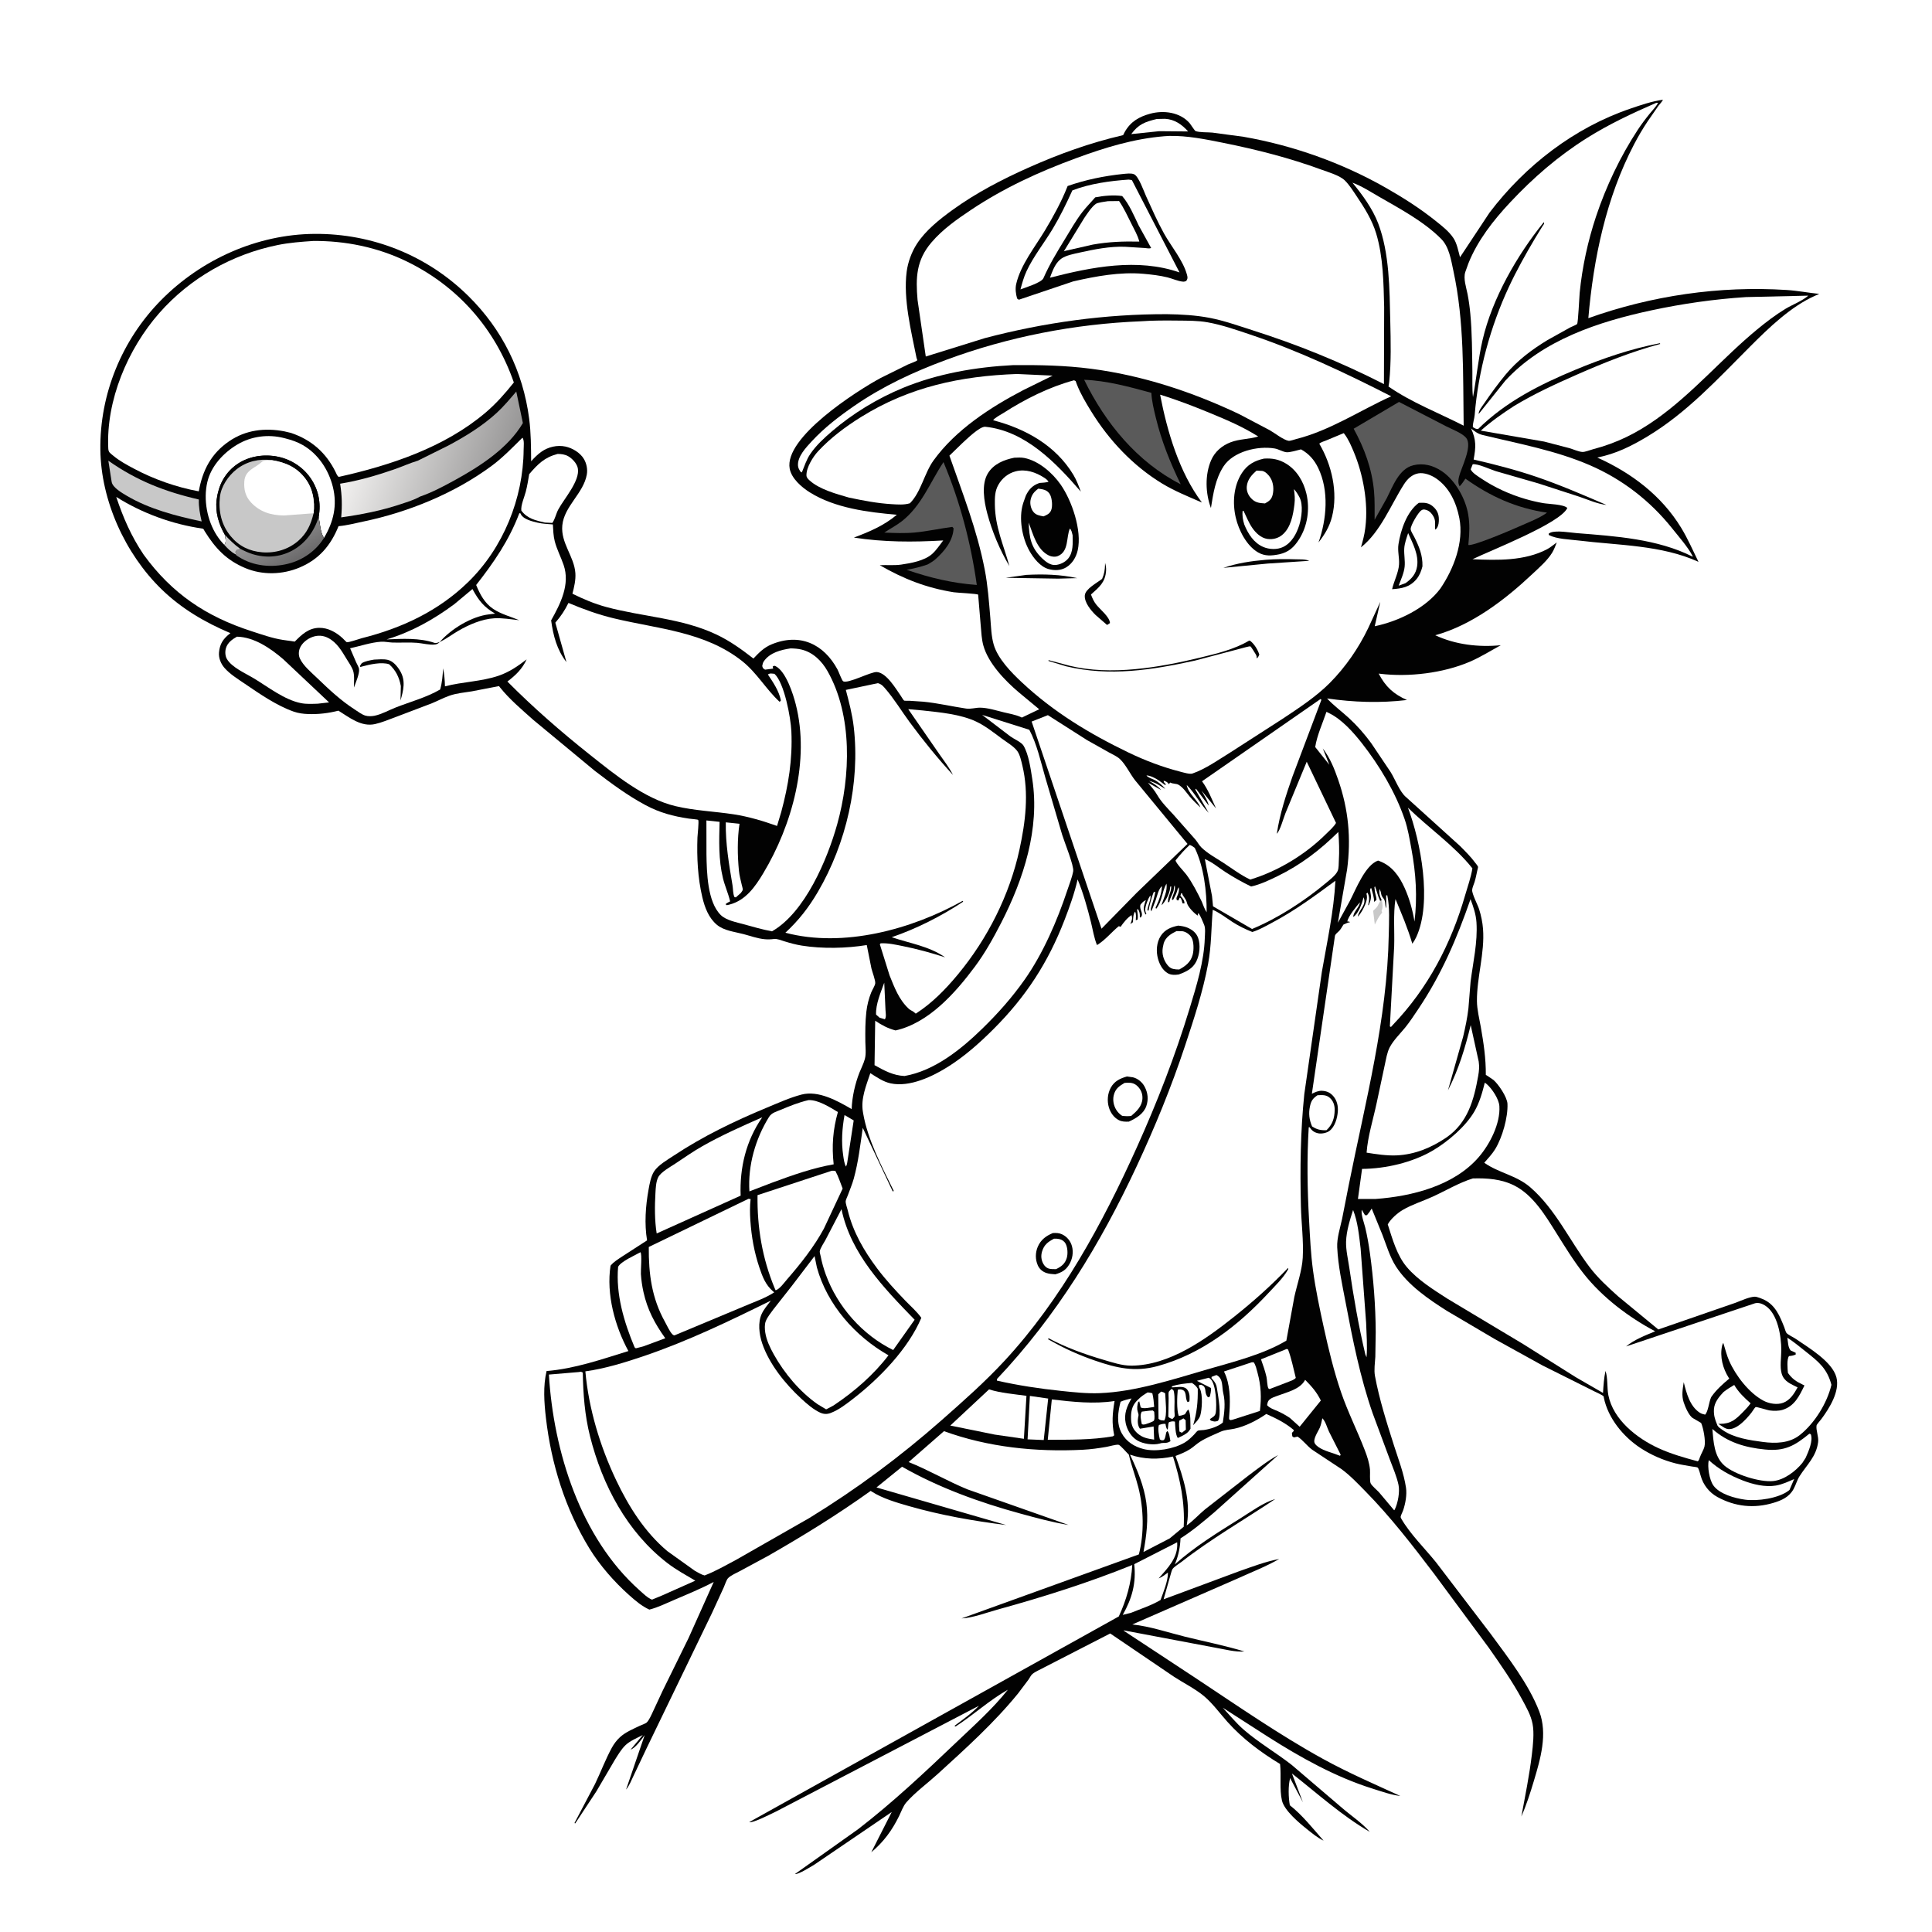<svg version="1.1" xmlns="http://www.w3.org/2000/svg" style="display: block;" viewBox="0 0 2048 2048" width="1024" height="1024">
<defs>
	<linearGradient id="Gradient1" gradientUnits="userSpaceOnUse" x1="531.022" y1="509.486" x2="381.957" y2="455.323">
		<stop class="stop0" offset="0" stop-opacity="1" stop-color="rgb(152,151,151)"/>
		<stop class="stop1" offset="1" stop-opacity="1" stop-color="rgb(242,241,240)"/>
	</linearGradient>
	<linearGradient id="Gradient2" gradientUnits="userSpaceOnUse" x1="306.537" y1="596.532" x2="287.427" y2="561.9">
		<stop class="stop0" offset="0" stop-opacity="1" stop-color="rgb(108,107,108)"/>
		<stop class="stop1" offset="1" stop-opacity="1" stop-color="rgb(150,149,150)"/>
	</linearGradient>
</defs>
<path transform="translate(0,0)" fill="rgb(255,255,255)" d="M 0 -0 L 2048 0 L 2048 2048 L -0 2048 L 0 -0 z"/>
<path transform="translate(0,0)" fill="rgb(2,2,2)" d="M 1762.73 105.744 C 1762.43 107.201 1759.02 110.762 1758.03 112.104 L 1746.5 128.763 C 1741.31 136.547 1736.58 144.588 1732.25 152.875 C 1702.54 209.654 1689.16 273.95 1683.71 337.269 C 1751.08 313.321 1822.53 302.848 1893.95 307.399 C 1905.53 308.136 1916.96 310.387 1928.5 311.546 L 1924.5 313.296 C 1898.54 324.694 1875.04 347.495 1855.21 367.332 C 1820.94 401.602 1788.1 437.583 1746.2 462.752 C 1728.99 473.088 1712.94 481.02 1693.2 485.026 C 1729.39 501.249 1761.36 525.382 1782.2 559.637 C 1789.23 571.186 1794.5 583.477 1800.47 595.571 C 1761.19 577.674 1715.29 578.136 1672.98 572.93 C 1663.26 571.734 1650.59 571.557 1641.85 567.161 L 1641.65 565.743 C 1642.24 565.355 1643.02 564.778 1643.73 564.516 C 1650.36 562.042 1664.07 564.545 1671.45 565.135 C 1712.54 568.414 1757.03 571.246 1794.4 590.138 L 1794.03 589.047 C 1788.96 579.492 1779.31 568.578 1772.55 560.099 C 1749.27 530.899 1719.65 507.995 1685.27 493.13 C 1648.97 477.439 1609.73 470.339 1571.5 461.081 C 1566.44 459.857 1563.42 457.336 1559.38 454.191 C 1565.02 466.457 1564.52 474.054 1562.11 487.109 C 1584.08 492.167 1606.96 498.09 1628.3 505.341 C 1653.46 513.891 1678.5 524.745 1702.92 535.246 C 1693.3 534.205 1683.21 529.587 1674.05 526.516 L 1630.52 512.369 L 1585.48 499.392 C 1579.53 497.511 1566.92 491.469 1561.14 492.122 L 1559 497.5 C 1560.44 501.207 1567.03 505.126 1570.3 507.322 C 1584.49 516.846 1600.54 524.153 1616.93 528.922 C 1623.07 530.707 1629.4 532.212 1635.69 533.313 C 1641.74 534.37 1657.63 534.515 1661.42 538.5 C 1654.16 554.69 1579.95 583.546 1560.92 592.806 C 1587.3 593.954 1615.92 594.777 1639.97 582.219 C 1643.55 580.35 1646.87 577.334 1650.23 575.036 C 1648.8 578.629 1647.39 582.541 1645.38 585.846 C 1640.32 594.181 1631.36 601.905 1624.28 608.571 C 1595.32 635.839 1560.33 662.628 1521.45 673.402 C 1542.97 683.441 1567.49 686.252 1590.92 683.949 C 1580.11 689.85 1569.38 696.623 1558.06 701.473 C 1529.85 713.561 1493.37 717.928 1462.92 714.217 L 1461.43 714.026 C 1468.74 727.965 1477.14 735.709 1491.44 742.041 C 1463.18 745.424 1434.85 744.473 1406.74 740.382 C 1413.69 747.883 1422.28 754.155 1429.84 761.099 C 1438.56 769.1 1446.49 778.178 1453.49 787.706 L 1474.19 818.514 C 1478.76 825.852 1483.95 839.721 1490.45 844.967 L 1547.75 896.849 C 1553.32 902.499 1559.23 908.289 1563.91 914.708 C 1564.65 915.718 1566.54 917.841 1566.77 918.892 C 1566.91 919.519 1566.07 922.362 1565.93 923.034 C 1565.09 927.079 1564.28 931.117 1563.07 935.071 C 1562.33 937.497 1560.69 940.929 1560.54 943.37 C 1560.28 947.572 1566.48 959.232 1567.93 963.824 C 1570.05 970.565 1571.53 977.603 1572.07 984.659 C 1574.04 1010.43 1565.41 1035.8 1565.62 1061.27 C 1565.7 1070.3 1568.17 1079.84 1569.73 1088.73 C 1572.73 1105.91 1575.15 1121.91 1575.03 1139.41 L 1575.97 1139.97 L 1577.5 1140.94 L 1583.16 1144.82 C 1588.49 1149.42 1597.67 1163 1597.98 1170.08 C 1598.61 1184.42 1592.51 1205.67 1585.07 1217.96 C 1581.89 1223.21 1577.37 1227.94 1573.37 1232.58 C 1588.71 1243.41 1607.42 1245.79 1622.24 1258.64 C 1648.97 1281.82 1663.99 1315.36 1685.02 1343.16 C 1693.82 1354.79 1704.43 1364.42 1715.22 1374.13 L 1757.88 1409.29 L 1840.07 1380.87 C 1845.48 1378.79 1854.5 1374.67 1860.15 1374.55 C 1862.53 1374.5 1868.15 1376.85 1870.32 1377.91 C 1882.15 1383.7 1886.77 1395.37 1891.35 1406.83 C 1891.84 1408.06 1892.99 1412.24 1893.82 1413.09 C 1895.99 1415.29 1900.82 1417.38 1903.5 1419.22 C 1917.15 1428.58 1942.25 1443.35 1946.65 1459.97 C 1950.56 1474.75 1939.25 1492.75 1930.79 1504.14 C 1929.88 1505.37 1925.81 1509.96 1925.63 1511.01 C 1924.79 1516.05 1928.04 1522.81 1927.29 1528.73 C 1925.32 1544.1 1915.24 1552.8 1907.52 1564.96 C 1904.85 1569.17 1903.64 1574.17 1901.23 1578.51 C 1896.52 1587 1888.59 1590.52 1879.69 1593.16 C 1859.25 1599.24 1839.26 1597.16 1820.49 1586.87 C 1811.83 1582.12 1805.41 1573.92 1802.81 1564.41 C 1802.43 1562.99 1800.72 1556.38 1799.58 1555.66 C 1798.68 1555.1 1794.86 1554.79 1793.66 1554.57 C 1787.82 1553.49 1781.91 1552.7 1776.14 1551.24 C 1763.04 1547.92 1750.31 1542.37 1739 1534.97 C 1720.78 1523.05 1704.57 1503.35 1700.15 1481.63 C 1700.06 1481.17 1700.16 1480.62 1699.88 1480.23 C 1698.85 1478.81 1691.84 1475.84 1690.08 1474.91 L 1634.94 1447.34 L 1584.78 1419.62 L 1533.88 1389.62 C 1514.25 1377.18 1492.6 1362.44 1479.78 1342.55 C 1473.3 1332.48 1469.74 1320.19 1465.48 1309.08 L 1454.05 1281.08 C 1452.52 1283.74 1451.04 1285.87 1449.02 1288.18 L 1446.96 1288.16 L 1444.17 1283.5 L 1443.64 1282.39 C 1442.26 1286.66 1446.15 1296.79 1447.23 1301.35 C 1449.33 1310.18 1450.91 1319.21 1452.15 1328.21 C 1455.97 1355.89 1458.17 1384.09 1458.32 1412.04 L 1457.9 1438.3 C 1457.54 1444.79 1456.34 1452.17 1457.52 1458.57 C 1462.04 1483.16 1470.09 1508.44 1477.68 1532.26 C 1482.36 1546.93 1488.13 1561.7 1490.41 1576.98 C 1491.52 1584.45 1489.86 1593.62 1487.47 1600.78 C 1486.77 1602.89 1484.97 1606.03 1484.69 1608.1 C 1484.65 1608.36 1485.57 1610.17 1485.64 1610.28 C 1495.05 1626.39 1510.3 1641.31 1522.15 1655.97 L 1580.14 1731.93 C 1598.54 1757.02 1620.47 1785.01 1631.69 1814.26 C 1640.76 1837.9 1632.94 1864.64 1625.97 1887.81 C 1622.13 1900.6 1618.1 1913.31 1612.7 1925.55 C 1616.74 1903.75 1621.26 1881.71 1623.86 1859.71 C 1625.01 1850.03 1626.47 1836.96 1624.58 1827.35 C 1622.76 1818.04 1618.06 1809.95 1613.62 1801.7 C 1603.23 1782.4 1590.68 1764.52 1578.12 1746.59 L 1520.29 1668.37 C 1497.42 1638.26 1473.94 1607.82 1447.39 1580.85 C 1439.42 1572.74 1431.06 1563.86 1421.85 1557.19 L 1391.05 1536.81 C 1385.36 1532.67 1381.33 1526.69 1375.5 1522.86 L 1371.5 1523.74 L 1369.86 1522.5 L 1369.5 1518.89 L 1371.5 1516.82 L 1371.36 1515.79 C 1362.25 1508.15 1353.06 1503.7 1342.33 1498.87 C 1332.47 1505.63 1320.28 1512 1308.5 1514.49 C 1303.6 1515.53 1298.59 1515.58 1293.94 1517.64 C 1286.91 1520.75 1278.59 1524.14 1272.14 1528.25 C 1268.47 1530.58 1265.3 1533.7 1261.64 1536.08 C 1256.79 1539.23 1251.48 1541.29 1246.1 1543.37 C 1254.37 1566.55 1262.34 1590.74 1258.16 1615.73 L 1257.92 1617.03 C 1264.72 1612.31 1270.86 1605.4 1277.32 1600.05 L 1322.97 1564.51 C 1333.32 1556.78 1343.58 1548.62 1354.93 1542.39 L 1287.51 1602.87 C 1275.9 1612.71 1264.29 1622.63 1251.39 1630.76 C 1251.05 1639.7 1249.34 1648.39 1246.03 1656.71 L 1245.36 1658.35 C 1266.85 1639.11 1291.38 1624.25 1315.7 1608.95 C 1326.52 1602.15 1339.57 1592.6 1351.88 1589.01 C 1318.99 1611 1283.68 1631.29 1252.55 1655.59 C 1249.98 1657.6 1244.93 1660.57 1243.05 1663.06 C 1242.06 1664.37 1241.29 1668 1240.72 1669.74 L 1233.46 1695.33 L 1313.28 1665.67 C 1327.15 1660.83 1341.57 1655.29 1356.01 1652.59 C 1342.12 1660.61 1326.56 1666.56 1311.96 1673.26 L 1200.32 1722 C 1219.22 1723.98 1237.59 1730.36 1256 1734.92 C 1276.97 1740.11 1298.44 1744.35 1319.1 1750.62 C 1309.66 1751.5 1297.72 1748.19 1288.28 1746.61 L 1191.28 1728.28 L 1191.29 1728.7 L 1266.32 1778.09 C 1310.91 1807.55 1355.37 1838.56 1402.21 1864.39 C 1429.05 1879.18 1456.61 1891.08 1484.4 1903.8 C 1474.84 1902.76 1464.28 1898.94 1455.05 1896.05 C 1415.75 1883.76 1378.65 1863.02 1344 1840.97 L 1296.2 1810.24 C 1303.48 1818.08 1310.44 1826.65 1318.54 1833.66 C 1334.39 1847.37 1352.85 1858.03 1369.36 1870.95 L 1422.72 1916.52 C 1432.1 1924.64 1444 1932.51 1452.03 1941.87 C 1422.37 1924.67 1396.42 1901.09 1369.49 1879.96 L 1381.15 1910.48 L 1368.43 1886.51 L 1367.68 1884.7 C 1365.35 1892.64 1365.79 1905.59 1367.27 1913.64 C 1380.45 1923.94 1391.96 1938.58 1403.03 1951.13 C 1396.79 1948.31 1390.72 1943.18 1385.37 1938.92 C 1377 1932.25 1361.34 1919.15 1358.91 1908.58 C 1356.2 1896.76 1358.32 1882.29 1356.92 1869.93 C 1336.25 1857.39 1317.34 1843.29 1301.16 1825.26 C 1293.17 1816.36 1285.43 1805.56 1276.25 1797.92 C 1266.89 1790.13 1254.76 1784.14 1244.48 1777.43 L 1176.88 1731.55 L 1107.5 1767.19 C 1103.43 1769.52 1098.13 1771.53 1094.5 1774.43 C 1092.78 1775.81 1091.63 1778.53 1090.33 1780.34 L 1079.26 1795.05 C 1053.96 1826.2 1023.55 1853.58 993.954 1880.56 C 983.264 1890.31 970.14 1899.88 960.667 1910.7 C 957.445 1914.37 955.25 1920.68 953.043 1925.16 C 945.534 1940.39 936.675 1952.52 923.609 1963.47 L 945.299 1920.8 L 863.285 1976.57 C 859.555 1978.75 846.106 1987.38 842.735 1986.5 L 909.532 1939.1 C 946.058 1910.96 980.362 1878.76 1013.71 1846.97 C 1032.46 1829.09 1052.29 1811.51 1068.39 1791.17 C 1048.67 1802.35 1032 1817.88 1013 1830.13 L 1011.75 1829.5 C 1020.29 1823.09 1030.46 1815.98 1037.71 1808.19 L 823.321 1919.95 C 818.447 1922.23 798.034 1932.88 794.227 1931.5 L 1185.97 1713.49 C 1194.02 1696.08 1199.19 1678.16 1200.23 1658.98 C 1153.36 1677.9 1106.04 1692.82 1057.35 1706.26 C 1045.63 1709.49 1031.37 1714.98 1019.32 1715.6 L 1207.25 1647.73 C 1213.03 1625.34 1212.38 1599.13 1206.72 1576.77 C 1203.76 1565.04 1199.35 1553.9 1196.63 1542 C 1194.7 1540.28 1187.47 1531.66 1185.66 1531.5 C 1182.53 1531.2 1176.52 1533.11 1173.27 1533.68 C 1164.76 1535.17 1156.32 1536.37 1147.68 1536.81 C 1098.04 1539.3 1047.48 1534.17 1000.69 1517.08 L 963.207 1549.84 C 984.383 1558.26 1004.28 1570.08 1025.51 1578.77 L 1132.75 1616.54 C 1115.42 1613.7 1098.48 1609.05 1081.56 1604.43 C 1038.61 1592.71 994.959 1576.94 956.233 1554.79 L 929.101 1576.75 L 1066.6 1616.6 C 1031.79 1612.25 997.353 1606.22 963.597 1596.56 C 950.669 1592.86 935.244 1588.39 923.944 1581.04 L 922.978 1580.39 C 887.74 1605.64 851.75 1627.82 814.143 1649.34 L 784.728 1665.22 C 781.338 1667 774.015 1670.28 771.597 1673.11 C 769.934 1675.06 768.375 1680.15 767.247 1682.62 L 754.641 1710.08 L 685.503 1853.06 L 671.485 1882.62 C 669.27 1887.24 667.006 1893.16 663.645 1897.01 L 683.393 1839.34 C 680.105 1843.73 673.647 1853.02 668.5 1854.63 L 681.374 1839.21 C 675.49 1842.21 667.886 1845.34 663.099 1849.92 C 658.564 1854.25 654.99 1860.39 651.66 1865.7 L 632.226 1898.84 L 609.776 1932.89 L 608.966 1932.5 L 630.755 1891.11 C 636.848 1878.45 641.96 1864.72 648.671 1852.49 C 650.825 1848.56 653.882 1844.52 657.194 1841.5 C 663.159 1836.06 670.954 1832.9 678.129 1829.43 C 679.94 1828.56 684.273 1827.14 685.623 1825.83 C 688.046 1823.49 690.469 1817.94 691.922 1814.84 L 702.526 1792.08 L 729.797 1736.62 L 756.567 1676.94 C 742.913 1684.12 728.667 1689.98 714.5 1696.04 C 705.903 1699.72 697.451 1703.94 688.356 1706.25 C 680.277 1702.58 673.572 1696.81 667 1690.97 C 651.178 1676.9 635.764 1659.31 624.731 1641.29 C 599.099 1599.42 584.308 1551.56 578.69 1503 C 576.81 1486.75 575.59 1469.42 579.393 1453.36 C 609.265 1450.92 637.721 1440.94 666.13 1432.18 C 651.785 1405.8 642.546 1371.82 647.195 1341.69 C 650.41 1337.63 655.48 1334.66 659.743 1331.78 L 685.921 1314.85 C 682.989 1297.29 684.327 1278.48 687.477 1261.09 C 688.577 1255.01 689.933 1247.14 693.283 1241.87 C 697.632 1235.02 707.717 1229.29 714.349 1224.91 C 745.461 1204.34 778.332 1188.49 812.706 1174.22 C 824.632 1169.28 837.015 1163.64 849.511 1160.33 C 867.538 1155.56 887.691 1166.93 902.799 1175.69 C 903.176 1163.11 906.428 1148.74 911.047 1137 C 912.935 1132.2 915.467 1127.5 916.802 1122.5 C 918.287 1116.94 917.371 1110.08 917.306 1104.32 C 917.185 1093.63 917.144 1083.19 918.368 1072.53 C 919.175 1065.5 920.873 1058.61 923.516 1052.05 C 924.548 1049.48 927.452 1044.95 927.781 1042.44 C 928.177 1039.41 924.59 1030.06 923.755 1026.59 L 918.811 1001.8 C 897.155 1005.33 871.551 1005.86 849.871 1002.37 C 843.56 1001.35 837.594 999.715 831.494 997.838 C 828.092 996.792 823.873 994.926 820.352 995.383 C 817.024 995.814 813.861 995.917 810.5 995.601 C 803.11 994.906 795.403 992.129 788.202 990.206 C 778.873 987.714 767.414 986.649 759.827 980.23 C 751.196 972.928 747.111 962.047 744.555 951.355 C 739.612 930.68 738.593 908.881 739.326 887.686 C 739.423 884.893 741.077 870.919 740.131 869.188 C 739.808 868.596 732.818 868.141 730.438 867.787 C 713.477 865.268 699.374 861.557 684.146 853.409 C 665.181 843.261 647.602 830.2 630.55 817.15 L 565.049 762.887 C 553.071 752.141 539.963 741.19 529.953 728.576 L 528.947 727.292 L 500 732.879 C 492.21 734.123 483.915 734.826 476.437 737.469 C 470.017 739.738 463.857 743.04 457.543 745.627 L 418.729 760.364 C 411.838 762.885 404.796 765.915 397.633 767.53 C 382.981 770.834 370.583 760.682 358.731 753.338 C 348.216 756.06 337.484 757.311 326.634 756.912 C 321.392 756.719 316.272 756.079 311.295 754.325 C 293.143 747.932 275.337 735.578 259.458 724.769 C 252.25 719.862 243.707 714.61 237.964 708 C 234.115 703.569 231.607 697.523 232.151 691.58 C 232.957 682.769 236.39 677.429 243.109 672.064 L 244.253 671.165 C 217.19 659.7 192.492 645.289 171.309 624.712 C 132.721 587.226 107.034 530.708 106.379 476.73 C 105.662 417.592 129.257 360.24 170.749 318.175 C 213.305 275.032 272.507 248.386 333.338 247.927 C 394.652 247.464 452.862 270.729 496.547 313.857 C 532.392 349.244 554.386 393.691 560.91 443.619 C 562.883 458.72 562.922 473.801 563.023 489 C 566.288 485.311 569.945 481.65 573.995 478.805 C 581.217 473.731 590.651 471.532 599.373 473.367 C 606.819 474.933 615.007 479.901 618.93 486.5 C 621.807 491.34 623.028 497.454 622.056 503 C 618.544 523.037 598.026 536.54 596.07 556.942 C 594.274 575.675 608.663 589.729 609.917 607.505 C 610.436 614.855 608.604 622.305 606.801 629.366 C 618.489 635.113 630.018 640.03 642.611 643.436 C 681.459 653.943 722.693 655.158 759.619 672.702 C 773.889 679.483 786.237 688.434 798.659 698.07 C 804.607 691.807 809.809 686.388 817.969 683.02 C 847.765 670.72 873.152 682.548 887.793 709.672 C 888.855 711.64 892.435 721.26 893.665 722.092 C 898.467 725.336 923.288 711.831 929.574 712.389 C 939.739 713.29 949.329 729.663 954.639 737.253 C 955.273 738.159 957.691 742.287 958.427 742.686 C 958.917 742.952 962.928 742.796 963.734 742.824 L 978.694 743.818 C 994.143 745.31 1008.87 748.844 1024.12 751.104 C 1029.19 751.855 1034.06 750.082 1039.11 750.157 C 1047.11 750.276 1056.1 753.142 1063.86 755.036 C 1069.64 756.444 1076.24 757.534 1081.67 759.935 L 1083.24 760.653 L 1101.61 751.851 L 1080 733.919 C 1065.44 721.608 1047.64 703.18 1042.39 684.26 C 1040.56 677.682 1040.25 670.305 1039.64 663.5 L 1036.88 630.377 C 1035.98 629.301 1014.12 628.322 1011.02 627.825 C 982.116 623.199 957.744 613.672 932.623 599.135 C 940.099 598.734 947.884 599.565 955.295 598.495 C 965.836 596.973 980.108 594.405 988.185 587.146 C 992.588 583.188 996.241 577.619 999.847 572.9 C 967.794 574.772 936.964 574.765 905.144 569.856 C 921.637 563.682 937.145 557.105 950.719 545.653 C 919.953 543.005 885.179 538.627 858.5 521.974 C 849.825 516.559 839.069 507.287 837.108 496.832 C 830.927 463.884 907.715 414.626 933.55 400.666 L 962.316 386.423 C 963.697 385.81 971.658 382.847 972.125 382.148 C 972.63 381.39 971.759 380.363 971.58 379.47 C 965.869 350.917 957.35 317.116 961.104 288 C 962.399 277.952 966.41 267.064 971.903 258.569 C 981.248 244.114 995.988 232.471 1009.77 222.5 C 1034.67 204.485 1061.87 190.36 1089.87 177.853 C 1122.75 163.162 1155.45 151.405 1190.56 143.247 L 1192.22 139.975 C 1198.41 128.98 1207.34 123.791 1219.2 120.543 C 1233.46 116.638 1250.86 118.895 1261.01 130.5 C 1262.12 131.769 1266.35 138.562 1267.33 138.931 C 1271.59 140.532 1280.35 140.103 1285.13 140.563 L 1318.42 145.038 C 1370.62 154.172 1422.34 172.538 1468.42 198.718 C 1487.18 209.376 1505.52 221.011 1522.34 234.551 C 1528.9 239.828 1535.94 245.262 1540.66 252.33 C 1544.48 258.054 1545.86 266.097 1547.68 272.685 L 1579.03 225.307 C 1616.98 175.391 1668.7 135.467 1728.21 115.162 C 1739.46 111.324 1750.93 107.357 1762.73 105.744 z"/>
<path transform="translate(0,0)" fill="rgb(255,255,255)" d="M 1254.47 1503.54 L 1256.84 1505.5 L 1257.07 1515.5 L 1252.84 1518.79 L 1250.27 1517.5 C 1249.99 1513.65 1249.55 1509.84 1250.08 1506 L 1254.47 1503.54 z"/>
<path transform="translate(0,0)" fill="rgb(255,255,255)" d="M 1241.83 1472.29 C 1243.58 1473.46 1243.97 1473.19 1244.43 1475.5 C 1245.61 1481.56 1244.81 1489.6 1244.95 1495.88 C 1244.97 1496.8 1245.42 1500.79 1245.08 1501.5 C 1244.56 1502.58 1243.54 1503.34 1242.78 1504.25 C 1240.95 1503.63 1239.85 1503.2 1238.46 1501.85 L 1238.8 1482.23 C 1238.83 1480.41 1238.43 1477.06 1238.92 1475.5 C 1239.14 1474.81 1241.24 1472.95 1241.83 1472.29 z"/>
<path transform="translate(0,0)" fill="rgb(255,255,255)" d="M 1218.51 1495.38 L 1222 1495.15 L 1223.49 1496.5 C 1223.61 1499.08 1224.29 1503.47 1223.27 1505.77 C 1222.71 1507.06 1215.96 1509.12 1214.32 1509.74 C 1212.41 1510.13 1212.35 1510.33 1210.37 1509.68 C 1209.68 1505.65 1207.96 1500.08 1210.37 1496.39 L 1218.51 1495.38 z"/>
<path transform="translate(0,0)" fill="rgb(255,255,255)" d="M 1230.83 1475.12 C 1232.72 1475.6 1233.48 1475.85 1235.13 1477 C 1235.31 1483.51 1237.65 1500.95 1234.08 1505.83 C 1231.46 1505.53 1230.1 1505.86 1228.09 1504 L 1227.81 1478 L 1230.83 1475.12 z"/>
<path transform="translate(0,0)" fill="rgb(255,255,255)" d="M 937.343 1041.69 L 938.662 1070.67 C 938.794 1073.77 939.768 1077.91 938 1080.47 L 932.413 1078.79 L 928.674 1075.5 C 928.163 1064.47 933.668 1051.98 937.343 1041.69 z"/>
<path transform="translate(0,0)" fill="rgb(255,255,255)" d="M 895.231 1181.98 L 904.949 1187.72 L 898.038 1232.79 C 897.791 1234.42 897.461 1235.18 896.734 1236.61 C 894.878 1233.06 894.455 1228.99 893.857 1225.06 C 891.676 1210.74 892.686 1196.17 895.231 1181.98 z"/>
<path transform="translate(0,0)" fill="rgb(255,255,255)" d="M 1401.74 1503.4 C 1405.33 1507.04 1406.62 1513.07 1408.82 1517.64 L 1421.15 1542 L 1420.5 1543.19 L 1413.24 1540.57 C 1407.38 1538.65 1397.31 1535.7 1393.87 1530.25 C 1391.17 1525.98 1397.31 1517.47 1399.03 1513.45 C 1400.37 1510.3 1401 1506.74 1401.74 1503.4 z"/>
<path transform="translate(0,0)" fill="rgb(255,255,255)" d="M 1226.23 126.141 L 1235 125.95 C 1245.24 126.523 1252.91 132.021 1259.49 139.343 L 1228.75 139.072 L 1199.16 142.156 C 1206.79 131.661 1213.95 129.123 1226.23 126.141 z"/>
<path transform="translate(0,0)" fill="rgb(255,255,255)" d="M 1216.56 1476.02 C 1218.3 1476.18 1219.83 1476.37 1221.5 1476.89 C 1222.77 1481.65 1223.05 1486.49 1223.48 1491.39 C 1219.55 1491.89 1212.73 1493.72 1209.18 1491.97 L 1207.69 1485.5 L 1206.5 1486.15 C 1205.55 1489.95 1204.98 1492.65 1206.08 1496.51 C 1206.54 1498.13 1207.09 1499.21 1206.82 1500.92 L 1206.5 1502.21 C 1205.79 1506.18 1205.85 1511.2 1208.38 1514.5 L 1222.89 1512.12 L 1223.45 1526.05 C 1216.73 1525.02 1211.37 1524.2 1206.02 1519.6 C 1201.26 1515.51 1199.25 1510.89 1198.99 1504.66 C 1198.69 1497.28 1199.6 1490.61 1204.93 1485.06 L 1206 1483.98 C 1209.29 1480.61 1212.49 1478.38 1216.56 1476.02 z"/>
<path transform="translate(0,0)" fill="rgb(255,255,255)" d="M 1091.72 1479.75 L 1111.11 1482.53 L 1106.41 1526.48 L 1089.28 1525.76 L 1091.72 1479.75 z"/>
<path transform="translate(0,0)" fill="rgb(255,255,255)" d="M 1396.59 1161 C 1401.44 1160.76 1405.79 1160.31 1409.68 1163.78 C 1413.4 1167.11 1414.89 1171.69 1414.81 1176.62 C 1414.68 1185.34 1412.46 1192.01 1406.16 1198.07 C 1400.03 1198.29 1396 1197.42 1390.86 1194.06 C 1387.82 1186.97 1387.01 1180.38 1388.62 1172.76 C 1389.85 1166.9 1391.67 1164.35 1396.59 1161 z"/>
<path transform="translate(0,0)" fill="rgb(255,255,255)" d="M 769.373 871.723 L 783.912 873.235 C 781.496 889.182 781.714 906.875 783.289 922.947 C 783.792 928.079 785.138 932.997 786.3 938 C 786.476 938.758 787.505 942.38 787.401 943 C 787.175 944.346 786.041 945.366 785.361 946.549 L 780 951.281 L 778.5 950.901 C 776.852 946.993 777.183 942.615 776.49 938.44 C 772.776 916.044 768.998 894.503 769.373 871.723 z"/>
<path transform="translate(0,0)" fill="rgb(255,255,255)" d="M 1261.2 895.619 C 1263.23 896.44 1264.75 897.501 1266.5 898.792 C 1276.18 918.927 1279.21 944.88 1279.1 967.068 C 1276.85 963.523 1275.48 959.71 1273.96 955.815 C 1269.32 946.205 1263.99 935.765 1257.63 927.164 C 1255.45 924.204 1246.34 914.898 1246.16 912.026 C 1250.89 906.095 1255.58 900.717 1261.2 895.619 z"/>
<path transform="translate(0,0)" fill="rgb(255,255,255)" d="M 1364.04 1429.92 L 1365.42 1430.56 C 1369.05 1440.12 1371.04 1450.69 1373.59 1460.61 C 1371.96 1462.67 1368.7 1463.59 1366.27 1464.61 L 1345.8 1472.49 C 1345.37 1472.2 1344.75 1472.07 1344.5 1471.62 C 1343.27 1469.4 1343.17 1462.48 1342.52 1459.62 C 1341.06 1453.24 1338.93 1447.07 1336.7 1440.93 L 1364.04 1429.92 z"/>
<path transform="translate(0,0)" fill="rgb(255,255,255)" d="M 1383.52 1462.66 C 1390.48 1469.76 1395.77 1475.61 1400.14 1484.63 L 1377.69 1512.41 L 1367.28 1503.02 C 1363.33 1500.39 1359.17 1498.05 1354.86 1496.07 C 1350.93 1494.27 1345.97 1492.87 1343.15 1489.5 C 1343.48 1487.84 1343.76 1485.96 1344.85 1484.58 C 1346.98 1481.86 1351.81 1480.5 1354.94 1479.32 C 1364.49 1475.71 1377.54 1472.81 1382.98 1463.61 L 1383.52 1462.66 z"/>
<path transform="translate(0,0)" fill="rgb(255,255,255)" d="M 1811.36 1547.79 C 1822.1 1557.61 1833.97 1564.14 1847.5 1569.38 C 1858.01 1573.46 1871.15 1576.66 1882.44 1574.76 C 1889.25 1573.62 1895.63 1570.63 1901.88 1567.84 L 1896.98 1579.32 L 1896.27 1579.95 C 1885.52 1588.37 1862.95 1591.5 1849.81 1589.7 C 1839 1588.22 1822.68 1583.84 1816.19 1574.57 C 1812 1568.58 1809.75 1554.87 1811.36 1547.79 z"/>
<path transform="translate(0,0)" fill="rgb(255,255,255)" d="M 1434.33 1282.64 C 1439.36 1295.2 1440.7 1310.14 1442.32 1323.48 L 1448.16 1402.46 C 1448.53 1414.39 1449.61 1426.88 1448.57 1438.77 L 1447.32 1435.79 C 1440.14 1405.59 1434.78 1374.48 1430.3 1343.75 C 1428.99 1334.81 1426.66 1325.31 1426.89 1316.29 C 1427.19 1305.16 1430.94 1293.17 1434.33 1282.64 z"/>
<path transform="translate(0,0)" fill="rgb(255,255,255)" d="M 1326.96 1444.08 L 1329 1444.11 C 1331.19 1447.23 1332.03 1451.52 1333.03 1455.17 C 1336.81 1468.97 1337.29 1481.53 1335.55 1495.67 L 1306.57 1504.97 L 1304.5 1505.41 C 1303.99 1505.11 1303.36 1504.95 1302.97 1504.5 C 1302.66 1504.14 1303.24 1497.34 1303.31 1496.34 C 1304.23 1483.04 1303.88 1467.01 1297.92 1454.8 L 1297.43 1453.84 L 1326.96 1444.08 z"/>
<path transform="translate(0,0)" fill="rgb(255,255,255)" d="M 481.699 640.364 L 500.819 624.402 C 507.414 636.532 512.761 643.408 524.837 650.473 L 522.825 650.714 L 518.588 651.222 C 500.086 653.277 478.082 666.683 466.104 680.578 C 464.371 681.037 462.255 682.052 460.564 681.463 C 444.961 676.034 426.089 677.08 409.797 677.822 C 436.228 669.873 459.626 656.754 481.699 640.364 z"/>
<path transform="translate(0,0)" fill="rgb(255,255,255)" d="M 1247.8 1634.9 L 1247.88 1635.5 C 1248.93 1651.28 1237.79 1662.22 1228.2 1673.17 C 1231.93 1671.76 1234.9 1669.34 1238.06 1666.98 C 1238.26 1675.54 1233.17 1687.97 1230.2 1696.08 C 1220.76 1701.74 1209.26 1705.43 1199.02 1709.62 L 1190.14 1711.84 C 1200.05 1694.39 1204.53 1678.13 1202.33 1658.09 L 1247.8 1634.9 z"/>
<path transform="translate(0,0)" fill="rgb(200,200,200)" d="M 114.843 488.349 C 144.857 509.51 175.121 521.319 210.774 529.488 C 210.515 537.582 211.965 544.906 213.777 552.742 C 186.499 546.939 158.375 539.739 134.167 525.399 C 129.36 522.551 119.709 516.946 118.463 511.242 L 118.231 510 L 114.843 488.349 z"/>
<path transform="translate(0,0)" fill="rgb(255,255,255)" d="M 678.952 1327.39 C 680.704 1330.07 679.106 1346.39 679.377 1350.6 C 679.785 1356.93 680.708 1363.31 682.08 1369.5 C 686.29 1388.49 693.999 1402.87 705.215 1418.6 L 681.836 1427.25 L 674 1429.27 L 672.696 1428.22 C 661.503 1401.54 652.65 1372.01 655.236 1342.84 C 658.198 1337.19 673.059 1330.69 678.952 1327.39 z"/>
<path transform="translate(0,0)" fill="rgb(255,255,255)" d="M 1114.97 1483.46 C 1137.02 1486 1159.39 1488.56 1181.49 1485.14 C 1179.22 1498.48 1178.43 1508.21 1181.1 1521.5 L 1179.69 1522.57 C 1156.96 1526.5 1133.65 1526.14 1110.66 1526.23 L 1114.97 1483.46 z"/>
<path transform="translate(0,0)" fill="rgb(255,255,255)" d="M 1048.45 1472.8 C 1060.91 1476.75 1075.13 1477.8 1088.08 1479.64 L 1085.37 1525.19 L 1054.58 1520.75 L 1007.34 1511.16 L 1048.45 1472.8 z"/>
<path transform="translate(0,0)" fill="rgb(255,255,255)" d="M 591.084 481.189 C 594.925 481.177 598.923 481.688 602.304 483.619 C 606.594 486.069 611.503 491.273 612.495 496.277 C 615.13 509.565 597.898 528.708 591.812 540.067 C 589.406 544.557 588.408 550.263 585.5 554.309 L 577.561 553.941 C 567.811 551.749 558.907 549.698 552.64 541.267 C 551.878 535.825 555.972 526.651 557.393 521.072 C 558.941 514.996 559.943 508.793 560.977 502.613 C 570.253 491.827 577.114 484.886 591.084 481.189 z"/>
<path transform="translate(0,0)" fill="rgb(255,255,255)" d="M 1289.41 1457.6 L 1290.26 1457.99 C 1296.83 1461.83 1295.14 1470.46 1296.75 1476.97 C 1299.23 1487.03 1297.8 1497.87 1296.23 1507.98 C 1291.13 1512.31 1282.62 1514.97 1276.13 1515.87 C 1274.75 1516.06 1270.75 1516.08 1269.7 1516.62 C 1268.77 1517.09 1266.65 1519.83 1265.8 1520.71 C 1262.74 1523.84 1259.58 1526.93 1255.78 1529.19 C 1244.29 1536.02 1225.03 1539.32 1212.16 1536.04 C 1202.47 1533.58 1193.97 1528.26 1189.07 1519.3 C 1183.33 1508.81 1185.02 1496.91 1187.84 1485.91 C 1191.52 1484.22 1195.53 1483.39 1199.45 1482.38 C 1194.6 1490.73 1191.2 1498.79 1193.29 1508.66 C 1194.83 1515.93 1199.08 1523 1205.5 1526.9 C 1211.63 1530.62 1222.42 1532.15 1229.4 1530.21 C 1230.88 1529.8 1231.46 1529.56 1233.06 1529.58 C 1235.96 1529.62 1238.27 1529.46 1240.74 1527.71 C 1239.85 1524.17 1239.85 1519.71 1237.5 1516.83 C 1236.18 1518.54 1236.4 1517.85 1235.98 1519.75 C 1235.42 1522.22 1235.34 1524.38 1233.81 1526.5 C 1231.48 1526.98 1231.56 1527.02 1229.5 1525.83 C 1228.47 1521.72 1227.13 1514.52 1228.5 1510.56 C 1230.92 1509.79 1232.91 1509.03 1235.5 1509.39 C 1235.82 1511.8 1236.14 1513.39 1237.35 1515.5 C 1238.86 1514.17 1237.65 1509.86 1239.25 1507.5 C 1241.75 1506.83 1242.89 1506.35 1245.5 1506.99 C 1245.82 1511.46 1245.93 1520.79 1248.5 1524.34 L 1252.72 1522.36 C 1256.8 1520.28 1259.7 1518.6 1261.97 1514.5 C 1261.68 1509.23 1262.56 1497.77 1259.5 1494.09 C 1258.53 1495.27 1257.76 1496.39 1256.97 1497.72 L 1256.1 1499.2 C 1253.75 1500.15 1252.06 1500.67 1249.5 1500.87 C 1247.17 1494.29 1247.76 1480.31 1248.5 1473.17 C 1249.28 1472.99 1250.2 1472.72 1251 1472.79 C 1259.33 1473.47 1255.42 1481.8 1258.93 1486.32 L 1260.79 1485.5 L 1260.99 1483.28 C 1261.23 1479.44 1260.7 1475.06 1257.76 1472.23 C 1254.11 1468.73 1247.07 1470.81 1242.16 1470.62 L 1242.38 1469.5 C 1249.07 1467.21 1256.48 1466.5 1263.5 1465.96 C 1266.32 1467.84 1267.94 1469.17 1269.68 1472.1 C 1269.9 1486.1 1268.77 1497.35 1264.82 1510.76 C 1267.51 1507.92 1271.15 1504.38 1272.3 1500.58 C 1274.26 1494.11 1275.13 1478.18 1271.97 1472.28 C 1270.95 1470.39 1270.69 1470.24 1271.12 1468.2 L 1273.5 1467.94 C 1274.5 1468.62 1275.85 1468.97 1276.5 1469.99 C 1278.75 1473.5 1276.69 1476.94 1280.5 1481.19 L 1282.5 1480.51 C 1282.98 1477.44 1284.18 1474.31 1283.55 1471.25 L 1268.76 1463.72 L 1281.28 1460.47 C 1282.38 1461.1 1282.49 1461.08 1283.5 1462.12 C 1289.08 1467.82 1289.94 1489.55 1288.79 1497.25 C 1288.16 1501.53 1285.62 1501.93 1282.5 1504.37 L 1283.5 1505.9 C 1286.96 1506.9 1287.55 1507.35 1291.09 1506.17 C 1295.1 1500.48 1291.35 1480.53 1290.31 1473.48 L 1290.08 1472 C 1289.39 1467.44 1288.19 1465.42 1285.11 1461.91 L 1284.18 1460.87 L 1284.37 1459.5 L 1289.41 1457.6 z"/>
<path transform="translate(0,0)" fill="rgb(255,255,255)" d="M 1815.17 1514.75 C 1831.13 1528.98 1849.95 1534.47 1871 1536.54 C 1891.77 1538.59 1902.32 1532.69 1918 1519.78 L 1919.5 1520.3 C 1922.15 1527.31 1917.11 1538.49 1914.13 1545.23 L 1910.65 1550.65 C 1903.41 1559.62 1891.29 1568.86 1879.56 1569.99 C 1865.37 1571.35 1838.9 1563.05 1828.06 1553.68 C 1816.97 1544.09 1816.38 1528.24 1815.17 1514.75 z"/>
<path transform="translate(0,0)" fill="rgb(255,255,255)" d="M 251.175 674.902 C 269.464 675.296 286.942 687.374 300.218 698.765 L 348.834 744.576 L 336.832 745.944 C 330.967 746.127 324.975 746.512 319.184 745.377 C 301.54 741.919 284.29 728.248 269 719.029 C 260.152 713.694 245.878 707.594 240.565 698.615 C 238.649 695.376 238.455 690.713 239.478 687.149 C 241.155 681.311 246.148 677.693 251.175 674.902 z"/>
<path transform="translate(0,0)" fill="rgb(255,255,255)" d="M 1197.83 1542.03 C 1212.87 1547.13 1227.98 1547.23 1243.41 1544 C 1251.12 1568.36 1256.14 1592.76 1254.78 1618.44 L 1239.98 1630.73 L 1212.14 1645.16 C 1215.35 1627.8 1217.5 1610.46 1215.13 1592.81 C 1212.8 1575.49 1205.43 1557.67 1197.83 1542.03 z"/>
<path transform="translate(0,0)" fill="rgb(255,255,255)" d="M 237.92 577.731 C 234.877 574.625 232.198 571.243 229.834 567.593 C 219.56 551.728 215.45 529.605 219.752 511.107 C 223.72 494.047 236.878 479.986 251.566 471.235 C 266.433 462.376 284.284 460.07 301.065 464.36 L 303 464.864 C 309.221 466.445 315.255 468.521 320.846 471.728 C 337.217 481.117 348.27 497.853 352.82 516 C 357.729 535.573 353.579 553.306 343.379 570.284 C 339.571 564.854 339.048 554.439 337.819 547.848 C 340.489 533.099 337.58 518.837 328.952 506.5 C 320.406 494.28 306.793 486.033 292.099 483.69 C 277.345 481.338 261.574 484.247 249.621 493.365 C 237.775 502.401 231.624 514.86 229.69 529.478 C 227.935 542.741 231.836 555.588 238.416 566.999 C 239.029 571.233 240.224 573.917 237.92 577.731 z"/>
<path transform="translate(0,0)" fill="rgb(90,90,90)" d="M 1149.26 402.59 C 1173.16 403.457 1197.53 410.128 1220.47 416.438 C 1220.94 425.284 1223.16 434.282 1225.24 442.867 C 1231.23 467.592 1240.5 490.545 1251.61 513.372 C 1205.46 489.794 1171.64 448.471 1149.26 402.59 z"/>
<path transform="translate(0,0)" fill="rgb(90,90,90)" d="M 1000.14 489.861 C 1017.6 531.494 1029.18 575.423 1035.45 620.078 C 1009.42 618.201 985.807 612.482 961.124 604.043 C 968.87 602.616 976.04 600.929 983.463 598.291 L 983.703 598.148 C 986.579 596.524 989.33 594.869 991.8 592.657 C 1001.39 584.074 1010.21 573.157 1010.84 560 L 1009.5 558.522 C 996.184 560.241 983.181 563.222 969.715 564.48 C 959.023 565.478 948.138 565.041 937.428 564.564 C 943.625 560.395 950.173 557.074 956.086 552.438 C 976.968 536.067 985.848 511.349 1000.14 489.861 z"/>
<path transform="translate(0,0)" fill="rgb(255,255,255)" d="M 1894.67 1418.01 C 1901.49 1422.41 1907.85 1427.72 1914.21 1432.76 C 1927.8 1443.52 1936.82 1450.65 1941.39 1467.96 C 1936.85 1487.33 1923.51 1508.9 1907.73 1521.31 C 1896.73 1529.95 1882.17 1530.31 1868.79 1528.54 C 1854.78 1526.69 1837.96 1524.25 1826.12 1515.95 C 1824.42 1514.76 1821.68 1513.03 1820.67 1511.25 L 1820.16 1510 C 1817.79 1504.34 1816.5 1500.05 1816.87 1493.81 C 1817.3 1486.6 1822.17 1480.75 1826.89 1475.71 C 1830.51 1472.79 1834.37 1470.49 1838.35 1468.11 C 1842.89 1475.86 1849.03 1481.66 1855.71 1487.56 C 1853.38 1490.91 1850.68 1493.72 1847.83 1496.63 C 1839.91 1504.69 1834.97 1509.29 1823.23 1509.34 L 1821.45 1509.34 L 1828.07 1513.57 C 1838.08 1519.47 1851.06 1504.47 1856.55 1497.57 C 1857.27 1496.67 1860.27 1491.9 1860.99 1491.56 C 1861.97 1491.1 1873.57 1494.79 1875.59 1495.08 C 1880.03 1495.74 1885.42 1495.79 1889.76 1494.44 C 1902.42 1490.49 1907.43 1479.6 1912.82 1468.64 L 1911 1467.76 C 1904.16 1464.56 1899.7 1461.61 1895.28 1455.34 C 1894.88 1451.15 1893.87 1440.8 1896.44 1437.5 C 1899.14 1437.25 1900.98 1436.97 1903.5 1435.87 L 1903.5 1434.01 L 1898.5 1431.73 C 1895.33 1429.32 1895.3 1421.82 1894.67 1418.01 z"/>
<path transform="translate(0,0)" fill="rgb(255,255,255)" d="M 1418.69 881.906 C 1419.51 892.215 1419.87 902.054 1419.23 912.399 C 1419.03 915.566 1419.24 919.957 1418.13 922.89 C 1416.35 927.607 1408.89 933.273 1405.05 936.467 C 1382.55 955.214 1354.24 973.618 1327.2 984.759 L 1285.86 960.738 L 1284.78 949.758 L 1277.17 910.646 C 1284.51 913.509 1292.15 919.963 1298.83 924.287 C 1307.71 930.038 1316.72 935.098 1326.24 939.719 C 1336.09 937.516 1345.16 933.191 1354.19 928.789 C 1378.92 916.733 1399.21 901.151 1418.69 881.906 z"/>
<path transform="translate(0,0)" fill="rgb(255,255,255)" d="M 892.003 1281.76 C 901.869 1329.34 936.876 1365.32 969.548 1398.98 L 946.819 1431.09 C 914.172 1415.11 887.814 1385.21 875.396 1351.13 C 873.046 1344.68 871.215 1338.29 869.921 1331.55 C 869.693 1330.36 868.81 1327.56 868.98 1326.42 C 869.456 1323.24 873.352 1317.49 874.961 1314.53 L 892.003 1281.76 z"/>
<path transform="translate(0,0)" fill="rgb(255,255,255)" d="M 857.013 1166.17 C 867.232 1165.7 879.677 1173.7 888.203 1178.81 C 882.892 1197.54 881.606 1214.91 883.726 1234.23 C 861.082 1238.18 839.774 1245.83 818.288 1253.74 L 794.405 1262.91 C 792.625 1235.63 800.852 1206.94 815.297 1183.86 C 817.963 1179.6 822.988 1178.37 827.557 1176.46 C 837.222 1172.42 846.779 1168.51 857.013 1166.17 z"/>
<path transform="translate(0,0)" fill="rgb(255,255,255)" d="M 1573.96 1147.66 L 1575.93 1149.14 C 1581.49 1153.88 1588.91 1164.96 1589.4 1172.5 C 1590.58 1191 1579.28 1212.98 1567.55 1226.56 C 1541.27 1256.98 1496.66 1268.16 1458.25 1270.94 L 1439.47 1270.95 L 1443.84 1239.09 C 1468.86 1238.89 1497.41 1232.31 1519.11 1219.45 C 1534.83 1210.14 1553.54 1194.24 1562.82 1178.37 C 1568.36 1168.88 1571.29 1158.23 1573.96 1147.66 z"/>
<path transform="translate(0,0)" fill="rgb(255,255,255)" d="M 807.988 1184.4 C 790.851 1209.17 783.99 1237.7 785.118 1267.44 L 696.115 1307.52 C 693.884 1293.73 693.995 1278.48 694.8 1264.53 C 695.098 1259.35 695.356 1252.82 697.662 1248.07 C 700.368 1242.49 710.636 1236.93 715.631 1233.62 C 725.123 1227.33 734.599 1220.66 744.5 1215.03 C 764.836 1203.48 786.59 1193.81 807.988 1184.4 z"/>
<path transform="translate(0,0)" fill="rgb(255,255,255)" d="M 881.681 1241.06 C 882.941 1240.96 884.237 1241.1 885.5 1241.16 C 888.672 1246.98 890.819 1253.75 893.244 1259.94 L 873.351 1302.42 C 863.05 1321.5 848.67 1339.7 834.456 1356.01 C 831.409 1359.51 826.573 1366.47 822.182 1367.78 L 821.094 1365.31 C 808.011 1333.84 802.528 1300.81 803.015 1266.9 L 881.681 1241.06 z"/>
<path transform="translate(0,0)" fill="url(#Gradient1)" d="M 442.873 488.367 L 475.488 472.173 C 493.461 462.559 511.325 451.619 526.391 437.803 C 533.978 430.844 540.604 422.874 547.274 415.053 L 554.269 448.453 C 538.685 475.183 508.392 494.585 482 509.046 C 470.233 515.494 457.951 522.048 445.226 526.409 C 439.2 529.9 431.608 532.144 425.013 534.36 C 404.479 541.262 383.107 545.479 361.683 548.434 C 362.812 535.733 362.533 525.347 360.534 512.745 C 380.077 509.605 399.029 504.062 417.731 497.611 C 426.148 494.707 434.362 490.89 442.873 488.367 z"/>
<path transform="translate(0,0)" fill="rgb(255,255,255)" d="M 1492.48 856.157 C 1514.41 877.807 1541.63 896.317 1560.8 920.491 C 1559.31 930.042 1555.78 939.691 1553.1 949 C 1538.26 1000.46 1513.82 1047.44 1476.6 1086.29 L 1474.5 1088.63 L 1473.31 1088 L 1477.88 1003.14 C 1478.4 986.527 1476.76 969.469 1479.26 953.025 C 1485.88 968.965 1492.21 983.659 1497.11 1000.36 C 1498.78 998.095 1500.13 995.88 1501.31 993.321 C 1518.33 956.416 1506.08 892.351 1492.48 856.157 z"/>
<path transform="translate(0,0)" fill="rgb(255,255,255)" d="M 1406.1 754.582 L 1407.19 755.112 L 1409 756.017 C 1422.43 762.581 1434.57 776.242 1443.75 787.937 C 1462.36 811.653 1479.14 839.73 1488.96 868.329 C 1492.49 878.611 1494.2 889.341 1496.17 900 C 1501 926.093 1502.55 950.579 1499.44 976.933 C 1497.36 964.615 1494.11 952.639 1488.96 941.238 C 1483.33 928.751 1475.49 917.668 1462.3 912.805 L 1460.78 912.254 C 1447.15 917.044 1437.45 942.463 1430.91 955 L 1418.2 978.163 L 1428 921.583 C 1432.33 888.616 1429.47 858.148 1418.55 826.638 C 1414.41 814.687 1409.95 803.474 1402.21 793.373 L 1409.13 810.683 L 1394.18 791.891 C 1395.99 779.773 1402.15 766.296 1406.1 754.582 z"/>
<path transform="translate(0,0)" fill="rgb(255,255,255)" d="M 613.696 1454.42 C 615.956 1454.06 615.543 1453.81 617.795 1455 C 618.133 1477.71 619.894 1500.51 625.472 1522.59 C 638.554 1574.39 664.712 1624.03 707.602 1657.03 C 716.72 1664.04 727.143 1669.71 737.042 1675.58 L 701.249 1691.52 L 691.151 1695.68 C 686.54 1693.97 681.458 1688.92 677.799 1685.66 C 615.365 1630.06 586.724 1538.48 581.849 1457.09 L 613.696 1454.42 z"/>
<path transform="translate(0,0)" fill="rgb(90,90,90)" d="M 1483.01 426.068 L 1533 451.903 C 1539.04 455.046 1550.48 459.218 1554.41 464.485 C 1561.02 473.35 1548.83 496.176 1546.61 505.328 C 1545.76 508.839 1545.39 512.42 1547.29 515.5 C 1549.67 513.104 1551.49 510.157 1553.41 507.385 C 1580.01 526.414 1607.39 538.654 1639.91 543.45 C 1631.49 549.604 1619.15 554.1 1609.52 558.449 C 1602.2 561.755 1561.01 579.349 1556.5 577.637 L 1556.7 575.101 C 1557.71 564.827 1558.08 555.639 1556.38 545.449 C 1553.56 528.607 1542.67 508.997 1528.25 499.393 C 1519.18 493.346 1508.9 490.596 1498.21 493.177 C 1482.93 496.862 1476.34 515.782 1469.94 528.266 L 1457.15 551.025 C 1457.05 540.9 1457.46 530.728 1456.52 520.636 C 1454.29 496.803 1446.37 475.368 1434.95 454.461 L 1483.01 426.068 z"/>
<path transform="translate(0,0)" fill="rgb(255,255,255)" d="M 863.483 1331.5 L 865.933 1343.5 C 876.822 1383.09 906.57 1416.68 941.826 1436.68 C 926.495 1456.93 905.767 1474.99 884.722 1489.08 C 881.993 1490.95 878.685 1492.39 875.757 1493.97 L 866.603 1488.47 C 847.829 1475.33 831.459 1455.78 820.303 1435.8 C 816.307 1428.64 812.462 1420.68 811.203 1412.5 C 810.662 1408.98 810.401 1404.12 811.651 1400.78 C 813.304 1396.37 816.865 1392.02 819.621 1388.24 L 839.456 1363.04 L 863.483 1331.5 z"/>
<path transform="translate(0,0)" fill="rgb(2,2,2)" d="M 238.416 566.999 C 231.836 555.588 227.935 542.741 229.69 529.478 C 231.624 514.86 237.775 502.401 249.621 493.365 C 261.574 484.247 277.345 481.338 292.099 483.69 C 306.793 486.033 320.406 494.28 328.952 506.5 C 337.58 518.837 340.489 533.099 337.819 547.848 C 339.048 554.439 339.571 564.854 343.379 570.284 C 334.908 584.066 320.712 593.867 305.041 597.688 C 287.639 601.931 268.673 600.129 253.385 590.512 C 252.004 589.644 250.63 588.955 249.681 587.595 C 245.153 585.335 241.287 581.444 237.92 577.731 C 240.224 573.917 239.029 571.233 238.416 566.999 z"/>
<path transform="translate(0,0)" fill="rgb(200,200,200)" d="M 238.416 566.999 C 243.47 572.47 248.483 577.307 254.531 581.682 L 253 582.656 L 251.722 582.389 L 249.492 585.062 L 250 586 C 249.922 586.536 249.949 587.123 249.681 587.595 C 245.153 585.335 241.287 581.444 237.92 577.731 C 240.224 573.917 239.029 571.233 238.416 566.999 z"/>
<path transform="translate(0,0)" fill="url(#Gradient2)" d="M 337.819 547.848 C 339.048 554.439 339.571 564.854 343.379 570.284 C 334.908 584.066 320.712 593.867 305.041 597.688 C 287.639 601.931 268.673 600.129 253.385 590.512 C 252.004 589.644 250.63 588.955 249.681 587.595 C 249.949 587.123 249.922 586.536 250 586 L 249.492 585.062 L 251.722 582.389 L 253 582.656 L 254.531 581.682 C 258.804 583.896 263.237 586.02 267.844 587.435 C 281.923 591.757 296.609 590.687 309.658 583.698 C 323.716 576.17 333.382 562.903 337.819 547.848 z"/>
<path transform="translate(0,0)" fill="rgb(200,200,200)" d="M 332.418 544.08 C 329.662 555.67 325.354 565.289 316.236 573.258 C 305.689 582.475 291.835 586.577 277.939 585.454 C 264.387 584.359 253.178 578.859 244.509 568.366 C 234.71 556.504 231.41 541.839 233.12 526.72 C 234.378 515.594 242.025 504.289 250.772 497.478 C 261.61 489.038 274.693 486.007 288.252 487.815 C 302.619 490.061 314.836 495.481 323.774 507.5 C 331.725 518.192 333.869 531.083 332.418 544.08 z"/>
<path transform="translate(0,0)" fill="rgb(255,255,255)" d="M 288.252 487.815 C 302.619 490.061 314.836 495.481 323.774 507.5 C 331.725 518.192 333.869 531.083 332.418 544.08 L 301.051 546.438 C 287.305 546.209 275.602 542.843 265.986 532.5 C 260.161 526.236 258.418 518.843 258.971 510.5 C 259.792 498.11 270.353 496.417 277.668 489.544 C 279.623 487.707 285.423 488.051 288.252 487.815 z"/>
<path transform="translate(0,0)" fill="rgb(255,255,255)" d="M 793.392 1270.8 L 795.678 1271.08 C 794.787 1278.64 794.908 1286.32 795.422 1293.91 C 796.574 1310.92 799.514 1327.43 804.967 1343.59 C 808.288 1353.44 811.439 1361.95 819.453 1368.88 L 820.693 1369.95 C 811.115 1376.25 799.284 1380.16 788.778 1384.72 L 715.375 1415.38 L 714.528 1415.54 C 713.713 1415.16 713.351 1415.07 712.659 1414.33 C 709.707 1411.17 707.241 1405.42 705.043 1401.5 C 690.864 1376.21 687.532 1350.42 687.735 1321.84 L 793.392 1270.8 z"/>
<path transform="translate(0,0)" fill="rgb(255,255,255)" d="M 1433.6 193.618 C 1443.32 197.126 1452.85 203.362 1461.83 208.527 C 1484.16 221.359 1509.54 234.922 1527.73 253.264 C 1536.22 261.821 1538.2 275.735 1540.66 287.12 C 1552.4 341.379 1550.72 396.119 1551.54 451.235 C 1524.92 437.618 1496.49 426.77 1471.89 409.758 L 1472.63 404.835 C 1474.8 383.68 1474.24 361.684 1473.75 340.436 C 1472.98 306.742 1473 268.365 1460.87 236.631 C 1455 221.281 1444.03 206.206 1433.6 193.618 z"/>
<path transform="translate(0,0)" fill="rgb(255,255,255)" d="M 1078.07 396.447 L 1115.87 398.189 L 1084.67 413.557 C 1049.72 431.821 1012.97 455.7 989.605 488.064 C 979.784 501.664 976.32 521.736 964.511 533.5 C 958.205 535.361 952.025 534.825 945.553 534.455 C 930.056 533.571 915.047 530.631 899.889 527.45 C 886.521 523.606 868.332 518.688 857.98 509.075 C 856.358 507.57 854.939 506.195 854.874 503.906 C 854.641 495.637 861.868 484.103 867.321 478.248 C 880.575 464.017 896.095 452.452 912.541 442.18 C 963.835 410.143 1018.36 398.565 1078.07 396.447 z"/>
<path transform="translate(0,0)" fill="rgb(255,255,255)" d="M 1558.82 953.166 C 1561.79 961.15 1564.57 969.146 1565.12 977.725 C 1566.49 998.996 1561.52 1019.79 1558.87 1040.73 L 1556.6 1068.75 C 1555.46 1078.88 1553.31 1089.09 1550.97 1099 L 1534.91 1155.77 C 1546.33 1133.46 1553.05 1110.94 1559.01 1086.69 L 1567.5 1125.34 C 1568.29 1130.81 1567.89 1135.15 1566.93 1140.56 C 1562.39 1166.21 1555.82 1190.09 1533.41 1205.68 C 1517.49 1216.51 1499.85 1223.92 1480.35 1224.76 C 1469.99 1225.2 1458.88 1223.5 1448.65 1221.86 C 1449.91 1204.46 1455.73 1186.19 1459.36 1169.02 L 1467.91 1128.91 C 1469.27 1122.89 1470.29 1115.63 1473.19 1110.14 C 1477.17 1102.61 1484.19 1095.83 1489.55 1089.25 C 1494.51 1083.14 1498.83 1076.49 1503.22 1069.96 C 1528.08 1032.97 1544.27 995.062 1558.82 953.166 z"/>
<path transform="translate(0,0)" fill="rgb(255,255,255)" d="M 1110.79 758.097 L 1152.23 784.502 L 1175.29 797.465 C 1179.05 799.547 1183.95 801.666 1187.09 804.575 C 1193.23 810.256 1197.95 820.447 1203.27 827.201 L 1258.8 894.587 L 1204.79 946.549 L 1167.66 984.447 L 1093.59 764.892 L 1110.79 758.097 z"/>
<path transform="translate(0,0)" fill="rgb(255,255,255)" d="M 1399.86 740.964 L 1400.74 741.852 L 1370.12 823.009 C 1363.11 843.052 1356.64 862.713 1353.48 883.788 C 1356.91 880.69 1360.58 867.087 1362.53 862.278 L 1385.19 807.471 L 1416.24 872.378 C 1413.76 876.679 1409.18 880.56 1405.62 884.1 C 1383.75 905.876 1354.79 923.45 1325.31 932.369 C 1315.33 927.752 1306.12 920.685 1296.92 914.676 C 1289.26 909.673 1279.95 904.684 1273.47 898.266 C 1270.98 895.8 1269.4 892.607 1267.16 889.946 L 1244.24 863.965 C 1238.43 857.623 1231.12 850.378 1226.84 842.944 C 1224.03 838.071 1220.49 834.011 1216.91 829.699 L 1230.81 837.405 C 1227.73 833.626 1223.14 830.671 1218.93 828.272 L 1218.06 827.782 C 1224.64 829.326 1229.53 832.759 1235.16 836.31 C 1232.46 832.541 1227.41 828.428 1223.16 826.473 C 1220.79 825.381 1216.75 824.116 1215.28 822.016 C 1218.99 821.869 1225.61 825.274 1228.59 827.465 L 1235 832.153 L 1235.98 831.5 C 1234.68 830.084 1233.5 829.584 1233.5 827.596 C 1235.5 828.25 1236.79 828.54 1238.22 830.195 L 1239 831.272 L 1240.42 829.5 C 1243.41 831.12 1246.96 830.461 1249.35 831.929 C 1254.48 835.066 1257.47 839.967 1261.25 844.49 C 1264.67 848.577 1268.65 852.273 1272.48 855.972 C 1269.18 847.523 1259.55 841.285 1257.97 832.079 C 1266.68 840.806 1272.5 852.559 1281.24 861.657 L 1267.11 837 L 1267.72 836.022 L 1281.28 853.979 C 1280.46 849.107 1276.1 842.444 1273.7 838.056 L 1289.03 856.976 C 1284.35 846.701 1280.93 837.399 1274.21 828.176 L 1399.86 740.964 z"/>
<path transform="translate(0,0)" fill="rgb(255,255,255)" d="M 838.102 687.318 C 842.034 687.407 845.891 687.646 849.727 688.585 C 861.935 691.576 871.124 700.712 877.158 711.33 C 903.95 758.47 901.622 822.92 887.497 873.65 C 877.12 910.92 853.289 967.353 818.343 987.24 C 808.109 985.371 798.373 982.484 788.359 979.737 C 780.783 977.659 769.841 975.642 764.076 970.005 C 749.797 956.046 749.199 924.478 748.873 905.75 L 748.822 869.7 L 762.795 871.189 C 762.251 891.182 761.588 911.216 766.334 930.823 C 768.363 939.205 772.043 947.161 773.966 955.5 C 772.098 956.374 770.626 957.151 769.059 958.5 L 770.5 959.559 L 773.062 958.962 C 790.379 954.542 800.393 940.173 809.111 925.651 C 839.843 874.463 858.669 805.849 843.55 746.656 C 840.725 735.594 833.164 711.747 822.168 706.165 C 820.714 705.428 820.453 705.952 819.097 706.5 L 819.597 708.758 L 811 709.863 C 808.774 708.413 808.711 708.535 808 706 C 808.354 704.143 808.635 702.535 809.736 700.953 C 816.123 691.765 827.738 688.879 838.102 687.318 z"/>
<path transform="translate(0,0)" fill="rgb(255,255,255)" d="M 1041.1 757.814 L 1091.13 773.602 C 1099.18 788.791 1103.29 807.547 1108.02 824.042 L 1125.98 885.022 C 1128.16 892.196 1138.68 917.904 1137.63 923.626 C 1136.44 930.166 1133.43 937.577 1131.32 943.954 C 1120.75 975.872 1105.6 1010.85 1086.21 1038.39 C 1072.84 1057.39 1057.85 1074.26 1041.23 1090.45 C 1018.67 1112.4 990.598 1135.07 958.824 1140.61 C 946.718 1140.03 937.423 1134.9 927.042 1129.12 L 927.747 1082.01 C 934.737 1086.68 941.117 1090.18 949.331 1092.31 C 984.449 1084.44 1012.74 1052.52 1033.51 1024.57 C 1044.26 1010.12 1053.1 994.194 1061.31 978.201 C 1085.01 932.013 1102.45 878.378 1094.27 825.949 C 1092.58 815.153 1090.5 799.61 1084.88 790.282 C 1082.85 786.896 1074.68 783.244 1071.21 780.738 L 1041.1 757.814 z"/>
<path transform="translate(0,0)" fill="rgb(255,255,255)" d="M 1464.76 954.407 L 1464.21 953.335 C 1462.2 949.264 1461.93 946.698 1462.35 942.226 C 1463.27 944.114 1463.76 945.353 1464.07 947.455 C 1464.4 949.743 1465.35 950.801 1466.7 952.602 C 1469.11 955.804 1467.71 959.358 1469.48 962.81 L 1469.34 949.129 L 1470.58 949.078 C 1473.41 962.271 1472.4 977.272 1472.15 990.705 C 1470.48 1081.05 1447.39 1167.91 1429.76 1256.03 L 1422.68 1292.03 C 1420.64 1301.59 1417.05 1312.37 1417.5 1322.19 C 1418.39 1341.75 1422.79 1361.53 1426.43 1380.73 C 1433.88 1420.1 1441.86 1460.19 1455.05 1498.07 L 1473.29 1547.15 C 1476.54 1555.9 1480.5 1564.83 1482.46 1573.97 C 1484.05 1581.36 1481.83 1593.42 1478.45 1600.28 L 1477.87 1600.97 L 1461.79 1581.87 C 1459.54 1579.43 1454.33 1575.19 1452.96 1572.4 C 1451.75 1569.94 1452.53 1561.05 1452.23 1557.8 C 1451.58 1550.74 1449.29 1543.9 1446.76 1537.32 C 1438.83 1516.7 1428.68 1496.62 1421.54 1475.72 C 1413.98 1453.6 1408.27 1430.04 1403.28 1407.23 C 1398.9 1387.17 1394.52 1366.63 1391.79 1346.26 C 1389.47 1328.94 1388.66 1311.3 1387.69 1293.86 C 1385.84 1260.81 1385.3 1228.06 1387.31 1195 L 1388.12 1194.82 C 1390.63 1198.37 1392.66 1200.27 1397.16 1201.31 C 1400.71 1202.13 1406.23 1201.04 1409.17 1198.87 C 1415.05 1194.53 1417.68 1185.18 1418.16 1178.13 C 1418.55 1172.4 1417.28 1166.6 1413.5 1162.14 C 1410.2 1158.23 1406.5 1156.55 1401.43 1156.29 C 1397.55 1156.1 1394.02 1157.76 1390.64 1159.44 L 1415.12 991.93 C 1415.83 989.667 1418.35 988.231 1419.86 986.5 C 1421.48 984.658 1422.81 982.187 1424.09 980.121 C 1426.5 978.941 1428.56 977.999 1431.22 977.5 C 1429.47 976.653 1430.45 976.937 1428.23 976.804 C 1429.05 971.491 1437.79 960.815 1441.6 956.5 C 1440.91 962.042 1434.5 966.665 1434.5 972 C 1440.06 968.541 1443.86 957.462 1445.5 951.124 C 1446.58 954.151 1446.69 956.302 1445.4 959.252 C 1443.5 963.555 1440.08 966.918 1439.3 971.679 C 1443.3 967.936 1449.07 956.841 1449.05 951.293 C 1449.04 949.819 1448.89 948.688 1448.45 947.305 L 1449.62 946.238 C 1452.09 951.205 1451.45 954.269 1450.28 959.5 L 1450.89 959.5 C 1453.49 953.556 1453.77 951.434 1452.59 945.067 C 1452.21 943.029 1452.25 943.845 1452.81 941.698 L 1453.64 941.5 C 1454.77 945.929 1456.87 951.546 1456.5 956.065 L 1459.07 954 C 1459.07 951.811 1458.68 950.303 1458.11 948.217 C 1457.43 945.727 1457.23 943.06 1456.91 940.5 L 1457.55 939.5 C 1459.61 944.668 1460.43 949.681 1462.93 954.782 L 1463.07 955.162 L 1464.76 954.407 z"/>
<path transform="translate(0,0)" fill="rgb(200,200,200)" d="M 1464.76 954.407 C 1465.6 957.797 1466.16 962.311 1464.5 965.51 L 1465.16 967.5 L 1464.24 968.469 C 1461.38 971.772 1459.41 976.219 1457.34 980.051 L 1455.59 965.5 C 1457.71 963.415 1459.89 961.771 1461.01 959.005 L 1463.07 955.162 L 1464.76 954.407 z"/>
<path transform="translate(0,0)" fill="rgb(255,255,255)" d="M 1209.43 340.574 C 1222.49 339.6 1235.78 339.706 1248.86 339.836 C 1259.11 339.938 1269.96 339.85 1280.06 341.654 C 1295.27 344.371 1310.2 349.584 1324.83 354.486 C 1376.56 371.824 1426.21 395.264 1474.72 420.082 C 1441.52 435.172 1409.89 456.343 1374.17 465.366 C 1372.42 465.808 1367.61 467.548 1365.97 467.288 C 1360.59 466.43 1351.09 458.956 1346.03 456.067 L 1313.58 438.991 C 1263.95 415.418 1211.09 397.951 1156.46 390.89 C 1128.93 387.331 1101.81 386.825 1074.11 387.029 C 1034.59 389.057 994.249 395.963 957.5 411.058 C 930.671 422.079 904.034 438.194 882.005 457.122 C 873.542 464.394 865.221 471.973 858.91 481.258 C 854.796 487.31 852.769 494.1 849.992 500.778 L 848.778 500.257 C 847.278 498.078 846.064 496.204 845.899 493.489 C 845.312 483.873 854.371 474.428 860.482 467.809 C 873.82 453.361 889.25 441.542 905.373 430.398 C 935.832 409.345 968.301 394.326 1002.85 381.505 C 1068.74 357.049 1139.15 343.386 1209.43 340.574 z"/>
<path transform="translate(0,0)" fill="rgb(255,255,255)" d="M 553.836 463.969 C 555.969 466.795 555.102 472.994 555.076 476.617 C 554.717 528.274 533.445 580.857 496.208 617.063 C 464.591 647.804 425.929 665.83 383.626 676.48 C 380.796 677.193 369.663 681.205 367.561 680.732 C 367.106 680.629 363.819 677.11 363.221 676.557 C 356.483 670.318 347.736 665.345 338.257 665.526 C 327.099 665.74 319.778 672.679 312.464 680.125 L 299.746 678.302 C 288.507 676.556 277.394 672.566 266.586 669.071 C 218.389 653.487 182.254 629.231 152.263 587.959 C 139.208 568.616 130.544 548.737 123.227 526.737 C 150.379 543.916 182.501 555.701 214.358 560.273 C 216.058 560.517 216.077 561.661 216.911 563.005 C 228.179 581.174 239.977 593.788 259.983 602.17 C 278.305 609.847 299.371 609.255 317.59 601.591 C 338.279 592.889 350.607 578.172 358.873 557.771 C 367.673 557.028 376.405 554.685 385.043 552.887 C 432.905 542.924 482.027 522.876 521.42 493.65 C 533.167 484.935 543.422 474.195 553.836 463.969 z"/>
<path transform="translate(0,0)" fill="rgb(255,255,255)" d="M 1561.24 1249.2 C 1576.43 1248.75 1591.51 1249.79 1605.34 1256.77 C 1625.11 1266.76 1638.15 1288.46 1649.53 1306.62 C 1658.81 1321.41 1667.93 1336.4 1678.75 1350.14 C 1698.56 1375.3 1726.55 1396.37 1754.55 1411.24 C 1744.02 1415.62 1732.58 1419.96 1723.71 1427.27 L 1860.43 1381.5 C 1864.17 1380.6 1867.71 1381.86 1870.92 1383.83 C 1884.45 1392.15 1888.3 1416.53 1888.25 1431.44 C 1888.22 1439.04 1886.52 1449.07 1888.71 1456.29 C 1891.25 1464.62 1898.41 1467.06 1905.54 1470.68 C 1901.92 1477.25 1897.72 1484.14 1890.36 1486.96 C 1883.97 1489.41 1875.48 1488 1869.55 1484.89 C 1854.12 1476.81 1839.94 1458.26 1833.01 1442.6 C 1830.33 1436.53 1828.74 1429.83 1826.76 1423.5 C 1826.16 1424.47 1825.76 1425.38 1825.51 1426.5 C 1822.91 1438.13 1826.26 1450.59 1832.49 1460.44 L 1833.09 1461.37 C 1826.5 1466.85 1819.62 1472.98 1814.64 1479.98 L 1813.94 1480.99 C 1811.48 1486.1 1810.86 1496.17 1807.5 1499.59 C 1805.45 1499.1 1803.59 1498.66 1801.8 1497.5 C 1791.21 1490.65 1787.64 1476.46 1784.84 1465.17 C 1783.67 1472.5 1782.39 1479.22 1784.77 1486.48 C 1786.33 1491.22 1790.42 1501.13 1794.83 1503.45 L 1803.28 1508.41 C 1805.63 1513.73 1808.25 1527.56 1806.83 1533.29 C 1805.87 1537.21 1803.16 1541.14 1801.84 1545.08 C 1801.21 1546.96 1801.15 1547.65 1799.75 1549.07 C 1785.79 1545.34 1771.32 1541.2 1758.17 1535.18 C 1735.3 1524.74 1709.99 1504.94 1704.92 1478.93 C 1703.38 1471.01 1704.49 1460.35 1701.87 1453.24 C 1700.26 1461.01 1699.72 1468.64 1699.26 1476.55 L 1670.35 1459.86 L 1614.96 1424.98 L 1534.07 1376.51 C 1519.26 1366.95 1503.05 1356.88 1491.49 1343.4 C 1480.77 1330.9 1476.04 1313.28 1471.08 1297.9 C 1474.16 1292.11 1481.42 1285.85 1487.07 1282.52 C 1496.51 1276.95 1508.3 1273.23 1518.38 1268.66 C 1532.41 1262.28 1546.57 1253.74 1561.24 1249.2 z"/>
<path transform="translate(0,0)" fill="rgb(255,255,255)" d="M 930.605 724.17 C 934.157 725.16 935.588 726.712 937.982 729.435 C 947.483 740.239 955.568 753.662 964.138 765.315 C 978.501 784.847 993.802 803.618 1010.18 821.491 C 1006.44 813.797 1000.6 806.414 995.702 799.349 L 962.771 751.729 L 978 753.106 C 996.438 755.145 1017.91 756.97 1034.84 764.937 C 1044.51 769.483 1053.36 776.565 1061.92 782.918 C 1066.98 786.671 1074.85 791.207 1078.47 796.302 C 1081.23 800.176 1082.65 806.938 1083.77 811.605 C 1090.83 841.178 1087.04 871.297 1080.68 900.609 C 1070.24 948.7 1046.91 994.888 1015.57 1032.75 C 1002.5 1048.54 988.069 1063.39 970.742 1074.5 L 967.99 1072.25 C 966.189 1071.21 964.744 1070.65 963.19 1069.21 C 952.869 1059.58 948.149 1046.75 942.962 1033.93 L 932.668 1001 L 933.5 999.958 C 941.585 999.56 949.141 1001.34 957 1002.91 C 972.574 1006.04 986.814 1009.98 1001.89 1014.82 C 984.59 1002.84 964.718 1000.11 945.27 993.479 C 971.572 984.498 997.808 971.164 1021 955.828 L 1020.5 954.936 C 966.454 985.212 893.976 1005.01 832.535 988.721 C 846.568 975.714 857.213 962.102 866.906 945.564 C 897.053 894.126 911.904 829.895 904.989 770.5 C 903.431 757.125 900.033 744.34 896.626 731.347 L 930.605 724.17 z"/>
<path transform="translate(0,0)" fill="rgb(255,255,255)" d="M 1755.82 108.943 L 1757.67 109.046 C 1755.45 113.124 1751.76 116.797 1748.81 120.432 C 1744.28 126.004 1739.96 131.749 1736.02 137.753 C 1717.61 165.802 1702.58 197.422 1691.95 229.23 C 1683.26 255.242 1677.18 283.188 1674.51 310.5 C 1674.08 314.949 1672.94 341.712 1671.82 343.431 C 1671.31 344.209 1665.56 346.547 1664.48 347.095 L 1640.51 360.433 C 1623.77 370.651 1608.49 381.965 1595.92 397.162 C 1587.82 406.966 1580.24 417.426 1573.06 427.928 C 1571.13 430.759 1567.19 435.452 1567.5 438.814 L 1595.61 403.639 C 1635.39 360.33 1694.68 340.965 1750.64 328.959 C 1783.5 321.91 1817.3 317.089 1850.84 314.924 L 1916.85 313.391 C 1910.61 319.012 1900.03 322.914 1892.65 327.391 C 1882.12 333.775 1872.15 341.392 1862.66 349.218 C 1825.85 379.54 1795.1 416.392 1756.02 444.163 C 1734.71 459.302 1713.81 469.662 1688.5 476.259 C 1685.49 477.046 1680.16 479.263 1677.31 479.091 C 1673.43 478.855 1667.62 476.238 1663.8 475.097 L 1636.84 468.085 L 1569.72 456.494 C 1580.9 446.549 1592.48 438.482 1604.98 430.366 C 1626.21 417.525 1648.89 407.083 1671.57 397.115 C 1700.3 384.492 1729.58 372.731 1759.95 364.604 L 1759.5 363.824 C 1728.62 369.766 1699.08 379.869 1670.1 391.909 C 1632.31 407.612 1596.28 425.734 1566.85 454.784 C 1564.18 454.726 1563.6 454.17 1561.29 452.734 C 1561.1 448.521 1562.89 444.137 1563.23 439.844 C 1566.99 393.49 1579.93 346.057 1599.57 303.962 C 1607.69 286.57 1617.14 269.666 1626.92 253.153 L 1634.85 240.146 C 1635.09 239.773 1636.81 237.388 1636.83 237 C 1636.87 236.492 1636.61 236.007 1636.5 235.51 C 1608.24 270.354 1581.75 316.441 1571.58 360.446 C 1566.97 380.41 1565.17 400.804 1561.42 420.921 C 1560.39 412.13 1560.91 402.757 1560.78 393.897 C 1560.46 373.467 1560.52 352.884 1558.59 332.531 C 1557.94 325.568 1557 318.491 1555.65 311.631 C 1554.29 304.744 1551.01 295.278 1553.26 288.391 L 1556.54 279.23 C 1566.29 254.843 1582.96 233.633 1600.73 214.634 C 1625.27 188.415 1651.77 165.447 1682.23 146.3 C 1705.62 131.602 1730.54 119.941 1755.82 108.943 z"/>
<path transform="translate(0,0)" fill="rgb(255,255,255)" d="M 466.104 680.578 L 466.99 680.155 C 473.574 676.912 479.384 672.442 485.71 668.759 C 496.987 662.195 510.833 656.15 523.945 655.412 C 532.586 654.926 541.825 656.533 550.435 657.433 C 541.673 653.806 530.689 650.806 522.878 645.517 C 513.569 639.214 508.941 630.165 504.745 620.137 C 523.558 596.092 539.573 572.898 550.5 544.069 L 551.65 544.11 L 552.325 545.472 C 555.087 550.549 564.432 552.795 569.777 554.025 C 575.114 555.253 580.612 555.556 586.063 555.91 C 586.41 561.834 586.58 568.126 588.084 573.884 C 590.332 582.487 594.561 590.466 597.45 598.849 C 604.538 619.415 594.188 639.846 584.223 657.619 C 586.422 673.76 590.339 688.844 600.469 701.907 L 588.676 660.056 C 594.501 653.372 598.671 647.076 602.605 639.12 C 618.396 645.781 633.925 651.425 650.635 655.448 C 697.645 666.767 747.176 669.463 786.726 700.806 C 802.363 713.197 812.061 730.771 826.5 744.027 L 827.777 742.5 C 825.853 732.566 819.568 723.282 813.998 715 C 816.297 713.307 818.194 714.082 820.957 714.275 C 831.448 723.775 838.247 760.987 838.885 775.305 C 840.199 804.823 835.836 832.283 828.148 860.707 L 823.692 875.536 C 808.999 870.312 793.471 865.619 778.027 863.249 C 757.331 860.073 736.312 859.378 715.907 854.509 C 683.047 846.669 651.611 820.944 625.642 800.31 C 594.774 775.785 565.634 750.436 537.867 722.469 C 546.598 715.81 553.629 709.129 558.273 698.965 C 548.833 706.224 539.854 712.438 528.496 716.317 C 510.363 722.509 490.19 722.694 471.667 727.553 C 471.553 720.978 470.936 714.899 469.758 708.429 C 469.186 716.155 468.764 723.396 466.57 730.899 C 452.085 739.341 435.066 743.85 419.481 749.958 C 412.276 752.782 404.561 757.185 397.031 758.717 C 393.979 759.338 390.25 759.444 387.239 758.554 C 383.533 757.459 379.562 754.377 376.27 752.261 C 361.246 742.605 348.943 731.015 336.131 718.676 C 330.016 712.787 321.493 705.821 317.891 698 C 316.385 694.731 316.48 690.528 317.832 687.178 C 320.106 681.542 325.776 677.137 331.368 675.155 C 337.008 673.156 342.601 673.532 347.902 676.271 C 357.23 681.09 362.267 690.105 367.528 698.732 C 369.794 702.448 372.937 706.895 374.308 710.999 C 375.953 715.927 375.171 723.602 375.177 728.836 C 376.859 724.074 381.313 714.15 380.604 709.128 C 380.327 707.166 378.357 703.892 377.52 702.019 L 371.139 687.199 C 381.536 684.942 393.542 680.878 404.021 680.245 C 407.945 680.008 412.053 680.979 416 681.126 C 424.692 681.448 433.409 680.699 442.09 681.421 C 447.806 681.896 455.784 684 461.338 683.193 C 463.339 682.902 464.726 681.985 466.104 680.578 z"/>
<path transform="translate(0,0)" fill="rgb(2,2,2)" d="M 396.535 699.21 C 401.115 699.017 406.421 698.443 410.902 699.448 C 416.771 700.764 421.284 706.398 424.196 711.338 C 430.297 721.69 427.607 731.883 424.539 742.619 L 424.905 727.281 C 423.17 717.94 419.617 710.53 412.5 704.147 C 404.649 701.453 391.9 704.307 383.906 706.498 L 382 707.044 L 381.5 705.942 L 383.5 702.964 C 387.608 700.64 391.957 700.07 396.535 699.21 z"/>
<path transform="translate(0,0)" fill="rgb(255,255,255)" d="M 332.099 255.434 C 365.856 255.135 399.825 262.06 430.281 276.709 C 484.998 303.026 524.829 348.212 544.707 405.441 C 535.451 417.001 526.051 427.749 514.723 437.365 C 471.201 474.309 413.869 493.336 359.009 505.557 C 357.246 504.195 356.697 502.28 355.723 500.313 C 345.558 479.781 330.095 466.208 308.437 458.898 L 301.415 457.244 C 280.85 453.316 260.448 455.687 242.871 467.751 C 223.747 480.877 214.8 498.359 210.707 520.835 C 187.207 516.552 163.086 508.052 142 496.8 C 134.353 492.72 126.455 488.492 119.813 482.864 C 116.908 480.402 114.969 479.555 114.774 475.489 C 112.316 424.401 135.435 369.921 168.744 331.971 C 201.419 294.742 246.032 269.52 294.494 259.717 C 306.901 257.207 319.493 256.27 332.099 255.434 z"/>
<path transform="translate(0,0)" fill="rgb(255,255,255)" d="M 1234.29 144.402 L 1239.31 144.091 C 1258.33 143.624 1278.58 147.757 1297.16 151.506 C 1332.37 158.609 1366.98 167.418 1400.73 179.819 C 1407.92 182.46 1420.21 185.961 1425.65 191.354 C 1430.41 196.074 1434.35 202.413 1438.08 207.953 C 1446.43 220.352 1454.5 233.173 1458.83 247.596 C 1466.26 272.304 1466.65 299.918 1467.26 325.565 L 1467.03 407.165 C 1421.47 383.908 1375.55 365.293 1326.79 349.78 C 1312.23 345.145 1297.47 339.874 1282.46 336.981 C 1267.5 334.099 1252.12 333.241 1236.92 333.026 C 1171.86 332.875 1106.91 341.853 1044.04 358.408 L 981.357 377.923 L 972.649 317.961 C 970.573 294.171 971.32 275.834 987.32 257.044 C 999.076 243.239 1014.2 232.584 1029.18 222.581 C 1064.23 199.171 1101.36 182.135 1140.81 167.647 C 1171.36 156.424 1201.66 147.086 1234.29 144.402 z"/>
<path transform="translate(0,0)" fill="rgb(2,2,2)" d="M 1190.52 184.394 C 1194 184.14 1198.8 183.338 1202.09 184.686 C 1206.97 186.685 1212.6 202.919 1214.82 207.814 C 1220.88 221.157 1226.76 234.587 1233.85 247.42 C 1241.37 261.021 1254.13 276.054 1258.18 291 C 1259.02 294.088 1259.19 295.103 1257.5 297.826 C 1256.26 298.293 1255.44 298.667 1254.09 298.564 C 1248.92 298.173 1242.78 295.324 1237.61 294.04 C 1229.35 291.986 1220.69 291.024 1212.22 290.26 C 1187.49 288.027 1161.6 292.785 1137.59 298.31 L 1080 317.732 L 1078.2 316.5 C 1076.78 311.643 1076.08 306.063 1077.21 301.062 C 1081.75 281.059 1097.29 261.56 1107.72 244.233 C 1116.36 229.891 1125.12 213.895 1131.28 198.33 L 1131.73 197.18 C 1151.14 190.447 1170.11 186.571 1190.52 184.394 z"/>
<path transform="translate(0,0)" fill="rgb(255,255,255)" d="M 1174.45 213.255 L 1186.27 213.118 C 1191.52 220.784 1195.2 228.909 1199.35 237.183 C 1202.4 243.29 1206.01 249.468 1207.73 256.102 C 1190.6 255.747 1175.42 256.266 1158.53 259.251 L 1129.48 265.84 L 1127.74 266.416 L 1149.25 231.282 C 1152.45 226.609 1156.95 219.578 1161.5 216.181 C 1163.59 214.616 1171.61 213.782 1174.45 213.255 z"/>
<path transform="translate(0,0)" fill="rgb(255,255,255)" d="M 1196.28 190.394 C 1197.57 190.414 1198.66 190.718 1199.91 191.021 L 1250.35 288.793 C 1205.83 273.328 1157.19 283.055 1113.01 294.373 L 1114.72 289.775 C 1116.92 284.133 1119.9 277.905 1124.94 274.254 C 1129.88 270.675 1138.61 269.038 1144.53 267.732 C 1160.13 264.289 1176.5 261.01 1192.54 261.589 L 1213.4 262.892 C 1215.53 263.059 1218.28 263.749 1220.26 262.872 L 1206.95 238.819 C 1201.98 228.337 1197.14 216.673 1189.58 207.826 C 1181.09 206.433 1169.38 207.511 1160.96 209.199 C 1156.48 214.466 1151.52 219.37 1147.3 224.847 C 1140.3 233.949 1134.68 243.991 1128.69 253.762 C 1120.21 267.61 1112.63 280.058 1106.05 294.926 C 1103.95 299.679 1086.54 304.911 1081.73 306.795 C 1083.5 300.23 1085.28 293.689 1088.16 287.5 C 1095.41 271.89 1106.9 257.562 1115.79 242.775 C 1123.68 229.655 1130.43 215.769 1136.75 201.84 C 1155.26 194.663 1176.58 191.764 1196.28 190.394 z"/>
<path transform="translate(0,0)" fill="rgb(255,255,255)" d="M 1415.59 933.619 C 1413.92 966.06 1406.74 998.397 1401.21 1030.35 L 1382.63 1159.67 C 1378.53 1199.08 1378.04 1239.11 1379.02 1278.69 C 1379.47 1296.83 1381.95 1315.06 1380.97 1333.21 C 1380.24 1346.67 1374.98 1361.46 1372.06 1374.74 L 1363.6 1421.12 C 1338.98 1435.84 1307.14 1443.67 1279.76 1451.61 C 1243.33 1462.19 1203.54 1475.38 1165.52 1476.81 C 1151.84 1477.32 1138.35 1475.83 1124.77 1474.41 C 1101.99 1472.03 1079.12 1468.57 1056.77 1463.5 L 1056.78 1461.84 C 1119.73 1395.32 1166.53 1318.73 1205.05 1236.01 C 1224.4 1194.44 1241.75 1152.17 1256.17 1108.62 C 1265.58 1080.21 1275.2 1051.12 1280.65 1021.66 C 1284.21 1002.38 1283.91 983.757 1285.56 964.426 C 1292.71 967.44 1299.55 972.855 1306.07 977.061 C 1313.01 981.538 1319.83 984.934 1327.51 987.945 C 1335.12 985.602 1342.36 981.34 1349.38 977.614 C 1372.94 965.104 1394.15 949.375 1415.59 933.619 z"/>
<path transform="translate(0,0)" fill="rgb(2,2,2)" d="M 1365.47 1343.99 C 1365.64 1345.48 1365.81 1345 1365.06 1346.3 C 1360.21 1354.73 1351.76 1362.95 1345.1 1370.12 C 1312.47 1405.24 1274.1 1435.22 1227.22 1448.08 C 1203.15 1454.69 1183.73 1450.21 1160.75 1442.29 C 1143.96 1436.5 1128.71 1429.71 1113.31 1420.92 L 1111.02 1419.69 L 1111.5 1418.58 C 1129.99 1428.46 1149.6 1435.52 1169.67 1441.42 C 1179.32 1444.26 1189.47 1447.74 1199.64 1447.65 C 1239.77 1447.29 1278.07 1419.81 1308.25 1395.79 C 1328.67 1379.54 1347.39 1362.84 1365.47 1343.99 z"/>
<path transform="translate(0,0)" fill="rgb(255,255,255)" d="M 1138.51 403.12 L 1140.23 403.922 L 1141.59 407.654 C 1145.5 417.654 1151.12 427.017 1156.74 436.133 C 1175.55 466.678 1201.18 493.926 1232 512.613 C 1245.23 520.634 1259.94 526.507 1274.09 532.7 C 1250.02 500.676 1237.21 457.254 1229.77 418.359 C 1248.3 424.051 1266.22 431.004 1284.12 438.41 C 1301.34 445.535 1317.97 452.684 1333.77 462.698 C 1324.32 465.662 1314.21 465.151 1304.57 468.804 C 1295.41 472.273 1287.82 478.741 1283.88 487.787 C 1277.12 503.331 1277.81 522.886 1283.63 538.55 C 1286.08 523.21 1288.34 507.705 1297 494.375 C 1307.27 478.581 1333.09 472.382 1351.14 475.392 C 1355.31 476.088 1359.41 478.77 1363.33 479.338 C 1367.15 479.891 1375.15 477.261 1379.12 476.352 C 1387.51 480.958 1393.19 487.471 1397.33 496.016 C 1409.02 520.21 1406.34 550.485 1397.68 575.028 C 1404.33 566.454 1409.34 558.323 1412.03 547.617 C 1418.51 521.927 1411.7 492.705 1398.5 470.349 C 1400.26 468.651 1403.52 467.836 1405.82 466.888 L 1424.42 459.135 L 1425.18 460.078 C 1429.43 465.724 1432.33 472.548 1435.05 479.035 C 1444.92 502.538 1450.54 533.109 1447.4 558.479 L 1447.15 560.5 C 1446.32 567.288 1444.53 573.63 1442.68 580.199 C 1463.37 563.872 1474.44 535.067 1488.19 513.5 C 1491.73 507.941 1496.6 503.026 1503.33 501.801 C 1509.53 500.671 1517.16 503.626 1522.24 507.081 C 1536.47 516.777 1543.77 532.825 1546.97 549.275 C 1551.92 574.789 1540.97 603.19 1526.77 624.001 C 1511.21 644.853 1482.23 658.65 1457.27 663.839 L 1463.17 637.986 L 1450.46 665.599 C 1440.22 686.997 1426.36 707.112 1409.6 724 C 1395.25 738.456 1376.63 750.652 1359.72 761.882 L 1304.9 797.179 C 1292.31 804.916 1277.95 815.227 1264.02 819.967 C 1261.14 820.947 1254.25 818.811 1251.14 818.013 C 1232.13 813.127 1213.79 806.163 1196.12 797.648 C 1154.73 777.697 1116.77 754.754 1083.09 723.205 C 1071.97 712.784 1057.79 698.345 1053.39 683.354 C 1050.76 674.397 1050.56 664.169 1049.78 654.891 C 1048.3 637.534 1047.16 620.834 1043.83 603.664 C 1035.67 561.577 1020.48 523.229 1006.43 483.016 L 1019.76 470.081 C 1024.21 466.049 1038.59 451.797 1044.46 452.398 C 1086.99 456.755 1119.44 490.684 1145.74 521.167 C 1143.44 515.067 1141.19 508.919 1137.81 503.31 C 1118.98 472.045 1086.98 454.423 1052.76 445.47 C 1054.81 442.574 1060.78 439.658 1063.87 437.674 C 1086.64 423.05 1112.3 410.183 1138.51 403.12 z"/>
<path transform="translate(0,0)" fill="rgb(2,2,2)" d="M 1087.98 609.399 C 1106.23 608.454 1124 608.941 1141.93 612.836 L 1121.78 613.38 L 1066.07 612.489 L 1087.98 609.399 z"/>
<path transform="translate(0,0)" fill="rgb(2,2,2)" d="M 1341.71 593.41 C 1352.42 592.562 1363.01 592.522 1373.74 592.886 C 1378.32 593.041 1383.62 592.643 1387.85 594.5 L 1343.76 597.397 L 1296.8 601.961 C 1311.68 596.886 1326.11 594.763 1341.71 593.41 z"/>
<path transform="translate(0,0)" fill="rgb(2,2,2)" d="M 1171.43 596.675 C 1172.26 599.486 1172.65 602.007 1172.48 604.957 C 1171.75 617.286 1165.11 622.461 1156.48 630.218 C 1157.91 634.132 1159.53 637.703 1162.14 640.991 C 1166.3 646.235 1176.3 653.93 1176.62 660.5 L 1173.54 662.489 L 1161.4 651.943 C 1156.44 647.111 1149.21 638.451 1149.96 631 C 1150.66 624.14 1162.99 617.766 1168.27 613.648 C 1170.57 608.387 1171.21 604.295 1171.38 598.573 L 1171.43 596.675 z"/>
<path transform="translate(0,0)" fill="rgb(2,2,2)" d="M 1324.16 679.057 L 1325.23 679.259 C 1329.65 682.796 1333.3 688.58 1334.93 694 C 1334.08 695.669 1333.74 696.849 1332.16 697.923 C 1332.11 696.03 1332.14 695.405 1331.25 693.775 C 1330.63 692.641 1326.18 685.463 1325.45 685.173 C 1324.53 684.806 1316.27 687.225 1314.9 687.557 L 1266.64 700.279 C 1221.02 710.247 1176.35 717.323 1130.24 706.338 L 1111.5 700.671 L 1111.5 699.753 L 1133.43 705.632 C 1177.17 716.486 1228.94 707.569 1272 697.149 C 1289.53 692.907 1308.57 688.384 1324.16 679.057 z"/>
<path transform="translate(0,0)" fill="rgb(2,2,2)" d="M 1503.99 533.026 C 1510.62 532.677 1515.15 532.967 1520.11 537.897 C 1524.47 542.235 1525.55 546.808 1525.19 552.786 C 1524.99 556.166 1524.17 559.154 1521.63 561.5 C 1521.05 559.674 1521.11 560.416 1521.18 558.591 C 1521.33 554.549 1521.63 551.348 1519.65 547.682 C 1517.94 544.501 1515.43 541.59 1511.85 540.554 C 1509.67 539.925 1508.42 539.732 1506.5 541.095 C 1503.37 543.312 1495.17 556.873 1495.37 560.973 C 1495.48 563.141 1498.13 567.069 1499.12 569.049 C 1504.34 579.464 1508.16 588.506 1507.86 600.344 C 1506.56 605.389 1504.91 609.835 1501.55 613.902 C 1494.5 622.423 1486.03 623.856 1475.69 624.573 C 1477.63 615.965 1482.47 607.147 1483.03 598.328 C 1483.5 591.063 1481.32 584.088 1482.46 576.761 C 1484.82 561.687 1491.39 542.296 1503.99 533.026 z"/>
<path transform="translate(0,0)" fill="rgb(255,255,255)" d="M 1492.69 565.075 C 1497.54 576.018 1504.05 587.908 1502.2 600.22 C 1500.99 608.342 1496.45 613.535 1490.02 618.102 L 1482.61 620.847 C 1484.96 614.607 1488.29 607.426 1488.97 600.794 C 1489.63 594.448 1488.19 587.917 1488.55 581.527 C 1488.86 575.987 1491.02 570.334 1492.69 565.075 z"/>
<path transform="translate(0,0)" fill="rgb(2,2,2)" d="M 1075.18 485.194 C 1078.69 485.055 1082.43 484.787 1085.88 485.48 C 1101.08 488.533 1115.62 501.207 1124.29 513.6 C 1136.19 530.606 1147.1 562.308 1142.45 583.195 C 1140.82 590.518 1136.8 597.39 1130.29 601.372 C 1124.63 604.833 1117.74 604.968 1111.48 603.229 C 1102.68 600.783 1095.49 591.549 1091.17 583.858 C 1083.44 570.088 1079.76 549.387 1084.41 534.058 L 1084.91 532.5 L 1087.39 525.5 C 1090.41 519.111 1094.31 514.766 1100.97 512.306 L 1102.05 511.93 C 1105.3 511.734 1108.35 511.578 1111.5 510.719 C 1110.22 508.702 1108.86 507.667 1106.88 506.385 C 1097.99 500.611 1087.25 496.907 1076.61 499.649 C 1068.73 501.678 1062.29 506.885 1058.31 513.905 C 1054.52 520.608 1054.5 527.433 1054.6 534.937 C 1054.91 558.769 1063.8 577.621 1070.01 600.1 C 1059.85 582.995 1051.68 563.499 1046.54 544.29 C 1043.18 531.699 1040 513.2 1047.35 501.5 C 1053.53 491.659 1064.34 487.378 1075.18 485.194 z"/>
<path transform="translate(0,0)" fill="rgb(255,255,255)" d="M 1100.66 517.991 C 1102.83 518.292 1105.1 518.567 1107.17 519.289 C 1110.22 520.345 1112.21 522.193 1113.5 525.151 C 1115.23 529.162 1115.95 536.918 1114.21 541 C 1112.62 544.729 1109.7 545.856 1106.18 547.379 C 1101.96 546.571 1098.13 546.055 1095.32 542.466 C 1092.79 539.237 1091.64 534.108 1092.42 530.1 C 1093.52 524.489 1096.17 521.297 1100.66 517.991 z"/>
<path transform="translate(0,0)" fill="rgb(255,255,255)" d="M 1090.47 553.95 C 1095.04 566.093 1099.09 582.672 1111.84 588.859 C 1114.68 590.236 1118.55 590.627 1121.51 589.398 C 1133.25 584.531 1130.08 569.364 1134.11 560.269 C 1136.07 562.197 1136.27 564.712 1137.02 567.324 C 1137.18 575.464 1137.85 585.298 1132.34 592.039 C 1129.1 596.006 1123.39 598.781 1118.26 598.931 C 1113.28 599.075 1108.55 595.509 1105.11 592.259 C 1092.83 580.64 1091 570.011 1090.47 553.95 z"/>
<path transform="translate(0,0)" fill="rgb(2,2,2)" d="M 1339.9 486.139 C 1348.63 485.589 1355.76 486.884 1363.31 491.476 C 1374.71 498.408 1381.87 510.576 1384.86 523.368 C 1388.65 539.55 1386.08 557.52 1377.12 571.602 C 1371.7 580.131 1366.13 585.321 1355.99 587.586 C 1348.04 589.152 1341.02 589.832 1333.7 585.635 C 1321.36 578.567 1313.04 561.975 1309.94 548.572 C 1306.33 532.989 1307.63 515.122 1316.41 501.5 C 1322.16 492.584 1329.76 488.376 1339.9 486.139 z"/>
<path transform="translate(0,0)" fill="rgb(255,255,255)" d="M 1331.98 498.859 L 1338 499.187 C 1341.48 499.846 1344.7 503.414 1346.53 506.243 C 1349.9 511.457 1350.53 518.875 1348.99 524.81 C 1347.74 529.569 1345.09 531.389 1340.94 533.65 C 1334.43 533.304 1330.06 532.709 1325.6 527.48 C 1322.77 524.161 1321.21 519.873 1321.66 515.5 C 1322.4 508.281 1326.85 503.427 1331.98 498.859 z"/>
<path transform="translate(0,0)" fill="rgb(255,255,255)" d="M 1371.61 518.515 C 1374 520.9 1376 524.282 1377.56 527.274 C 1381.63 535.094 1379.78 548.678 1377.26 556.689 C 1374.34 565.952 1369.18 575.535 1360 579.894 C 1353.83 582.826 1345.5 582.498 1339.3 579.878 C 1329.07 575.561 1323.02 565.899 1319.01 556.039 C 1317.49 551.094 1316.67 546.694 1317.26 541.5 L 1318.26 541.628 C 1321.08 547.389 1323.61 553.892 1327.2 559.185 C 1331.02 564.816 1336.57 570.303 1343.59 571.306 C 1349.12 572.097 1354.77 570.646 1359.1 567.108 C 1368.38 559.523 1370.78 545.737 1372.18 534.5 C 1372.88 528.833 1372.44 524.105 1371.61 518.515 z"/>
<path transform="translate(0,0)" fill="rgb(255,255,255)" d="M 1142.33 932.231 C 1148.22 946.345 1152.77 962.726 1156.46 977.585 C 1158.48 985.733 1159.68 994.007 1162.85 1001.83 C 1171.48 996.651 1178.11 988.229 1185.91 981.823 L 1186.68 982 L 1187.83 982.5 C 1191.1 977.865 1194.69 973.165 1199.5 970.034 C 1200.52 973.669 1199.89 975.113 1198.64 978.531 L 1198.23 979.625 L 1201.01 977.5 C 1201.09 974.227 1201.15 968.898 1203.23 966.379 C 1204.68 968.966 1204.06 972.52 1204.01 975.5 L 1205.89 974.82 C 1206.45 971.937 1206 968.552 1205.54 965.656 L 1205.26 964 L 1206.5 963.899 C 1207.58 966.07 1208.2 967.517 1208.28 969.975 C 1208.37 972.383 1207.87 971.468 1209 972.781 C 1213.2 968.572 1207.25 964.196 1208.96 959 C 1210.76 956.833 1211.97 955.271 1214.67 954.179 L 1213.82 956.5 C 1212.1 961.773 1211.72 964.597 1214.36 969.5 L 1215.22 968.5 C 1214.32 966.668 1214.24 966.931 1214.02 964.963 C 1213.61 961.332 1217.12 951.936 1219.5 949.19 C 1220.5 952.579 1216.63 960.473 1216.28 965 L 1217.5 965.284 C 1218.48 959.771 1220.73 951.01 1222.89 945.886 L 1224.7 945.187 C 1223.87 951 1222.16 955.496 1220.5 961.073 C 1219.97 962.855 1219.54 964.454 1220.5 966.093 L 1225.13 954.072 C 1226.63 949.549 1228.05 942.417 1231.73 939.311 C 1231.57 946.044 1228.57 954.655 1225.61 960.715 L 1224.97 962 L 1225.5 963.464 C 1232.04 955.671 1231.63 945.123 1236.5 936.685 C 1237.76 944.824 1233.45 952.103 1231.22 959.638 C 1235.15 956.257 1239.76 947.194 1240.3 941.906 L 1240.45 940 L 1241.5 939.47 C 1241.77 946.143 1237.66 950.057 1238.18 956.5 L 1239.5 956.112 C 1240.28 951.047 1243.91 947.224 1244.29 942.468 C 1244.43 940.679 1244.44 940.046 1245.23 938.5 C 1246.56 944.066 1243.13 948.206 1242.2 953.5 L 1243.5 954.035 C 1245.08 950.83 1246.99 947.688 1247.87 944.216 C 1248.28 942.576 1248.53 941.853 1249.49 940.5 C 1250.21 944.64 1249.23 946.908 1247.6 950.627 C 1246.79 952.471 1247.08 952.438 1247.5 954.308 L 1249.19 954.5 L 1250.5 951.51 L 1251.65 952.211 C 1252.34 953.641 1252.92 954.847 1253.23 956.424 L 1253.39 957.5 L 1255.5 957.727 C 1255.82 955.13 1254.14 952.912 1252.5 950.893 L 1251.28 949.5 L 1252.04 947 L 1253.04 946.854 C 1253.23 947.49 1253.48 948.448 1253.81 949 C 1255.28 951.412 1257 953.152 1257.94 956 L 1258.35 957.593 C 1259.44 961.567 1266.28 968.656 1269.93 970.678 C 1269.73 968.575 1269.45 969.461 1270.5 967.949 C 1272.71 971.239 1274.99 976.695 1276.5 980.49 C 1278 984.272 1277.26 990.141 1277.14 994.239 C 1276.4 1019.08 1268.28 1045.28 1261.06 1069 C 1245.68 1119.5 1226.72 1168.25 1205.04 1216.36 C 1168.85 1296.69 1124.99 1377.62 1064.7 1442.66 C 1044.05 1464.93 1021.45 1484.92 998.707 1504.97 C 954.418 1544.02 908.326 1578.24 858 1609.12 L 780.406 1653.42 C 769.461 1659.17 758.464 1665.66 746.889 1670.04 C 743.286 1669.16 739.709 1666.77 736.441 1665.03 L 707.374 1644.23 C 683.424 1624.06 666.431 1597.05 653.131 1569.04 C 636.084 1533.13 624.045 1493.4 620.509 1453.7 C 641.484 1450.81 662.831 1444.18 682.856 1437.37 C 729.106 1421.65 773.354 1400.31 817.104 1378.72 C 813.837 1383.06 809.863 1387.64 807.534 1392.57 C 803.127 1401.88 804.734 1414.47 807.927 1423.95 C 815.332 1445.94 832.425 1467.05 849.326 1482.6 C 855.207 1488.02 862.041 1494.09 869.375 1497.43 C 873.196 1499.17 876.734 1499.29 880.654 1497.78 C 889.344 1494.43 897.018 1488.41 904.31 1482.78 C 932.211 1461.21 962.797 1429.78 976.648 1396.97 C 971.897 1390.21 965.216 1384.53 959.488 1378.55 C 949.052 1367.66 938.963 1356.75 929.889 1344.67 C 915.809 1325.92 904.184 1305.85 898.627 1282.9 C 898.013 1280.36 896.355 1275.97 896.446 1273.46 C 896.503 1271.89 898.149 1268.7 898.708 1267.13 C 900.808 1261.25 903.382 1255.41 905.038 1249.39 C 909.902 1231.71 911.949 1213.65 914.565 1195.57 L 946.331 1262.96 L 947.464 1262.5 C 934.914 1237.06 919.78 1208.23 914.968 1180.17 L 914.7 1178.5 C 912.323 1164.49 918.258 1150.68 922.569 1137.59 C 929.362 1141.84 936.087 1146.67 944.049 1148.4 C 964.398 1152.81 988.78 1141.02 1005.46 1130.46 C 1023.03 1119.33 1038.79 1105.25 1053.46 1090.57 C 1087.66 1056.33 1110.99 1020.36 1128.41 975.333 C 1133.87 961.225 1138.98 946.998 1142.33 932.231 z"/>
<path transform="translate(0,0)" fill="rgb(2,2,2)" d="M 1116.15 1307.07 C 1119.61 1306.94 1122.61 1306.93 1125.81 1308.43 C 1131.02 1310.89 1134.8 1315.44 1136.32 1321.01 C 1138.09 1327.46 1136.87 1334.52 1133.5 1340.24 C 1129.82 1346.46 1125.42 1348.9 1118.65 1350.82 C 1115.52 1350.59 1112.29 1350.42 1109.28 1349.44 C 1105.3 1348.14 1101.95 1345.36 1100.2 1341.5 C 1097.33 1335.13 1097.38 1327.87 1100.13 1321.5 C 1103.31 1314.14 1109 1309.98 1116.15 1307.07 z"/>
<path transform="translate(0,0)" fill="rgb(255,255,255)" d="M 1117.37 1313.04 C 1119.2 1312.98 1120.94 1313.04 1122.73 1313.43 C 1125.69 1314.06 1128.08 1315.64 1129.57 1318.33 C 1131.79 1322.34 1132.1 1329.17 1130.81 1333.5 C 1128.96 1339.71 1125.02 1342.67 1119.46 1345.34 C 1116.96 1345.31 1113.97 1345.47 1111.58 1344.7 C 1109.18 1343.94 1107.3 1342.02 1106.08 1339.89 C 1103.71 1335.73 1103.25 1331.28 1104.6 1326.71 C 1106.74 1319.47 1110.93 1316.38 1117.37 1313.04 z"/>
<path transform="translate(0,0)" fill="rgb(2,2,2)" d="M 1194.65 1141.1 L 1201 1142 C 1206.18 1143.26 1210.79 1147.16 1213.3 1151.81 C 1216.83 1158.36 1217.59 1165.54 1215.12 1172.56 C 1212.23 1180.79 1204.19 1185.55 1196.66 1188.96 C 1192.98 1189.14 1189.4 1189.11 1186.04 1187.41 C 1180.86 1184.78 1177.14 1179.5 1175.49 1174.01 C 1173.41 1167.06 1174.01 1159.22 1177.56 1152.83 C 1181.38 1145.97 1187.44 1143.14 1194.65 1141.1 z"/>
<path transform="translate(0,0)" fill="rgb(255,255,255)" d="M 1192.05 1147.94 L 1195 1147.74 C 1199.61 1147.61 1202.85 1148.39 1206.16 1151.77 C 1209.55 1155.23 1211.27 1159.62 1211.03 1164.46 C 1210.64 1172.67 1204.96 1178 1199.15 1182.92 C 1195.74 1183.39 1192.9 1183.22 1189.5 1182.81 C 1186.82 1180.94 1185 1179.23 1183.26 1176.43 C 1180.52 1172 1179.39 1166.24 1180.59 1161.17 C 1182.26 1154.15 1186.12 1151.48 1192.05 1147.94 z"/>
<path transform="translate(0,0)" fill="rgb(2,2,2)" d="M 1248.87 981.193 C 1252.22 981.55 1255.47 982.008 1258.62 983.3 C 1263.76 985.413 1268.17 988.877 1270.07 994.23 C 1272.75 1001.78 1271.68 1011.9 1268.2 1019.04 C 1264.39 1026.85 1257.24 1030.2 1249.44 1033.01 C 1245.77 1033.55 1241.33 1033.69 1238.03 1031.77 C 1232.39 1028.49 1229.24 1022.48 1227.54 1016.4 C 1225.34 1008.51 1225.9 999.083 1230.45 992.081 C 1234.87 985.279 1241.33 982.808 1248.87 981.193 z"/>
<path transform="translate(0,0)" fill="rgb(255,255,255)" d="M 1247.17 986.991 L 1253.5 987.151 C 1257.22 987.744 1260.88 990.349 1262.88 993.5 C 1265.67 997.875 1265.62 1007.1 1264.28 1012.08 C 1262.18 1019.89 1256.85 1024.03 1250.05 1027.7 L 1246.66 1027.58 C 1242.2 1027.17 1239.99 1026.08 1237.23 1022.54 C 1233.38 1017.59 1231.55 1011.02 1232.57 1004.81 L 1232.81 1003.5 L 1233.64 999.704 C 1235.74 993.218 1241.42 989.831 1247.17 986.991 z"/>
</svg>